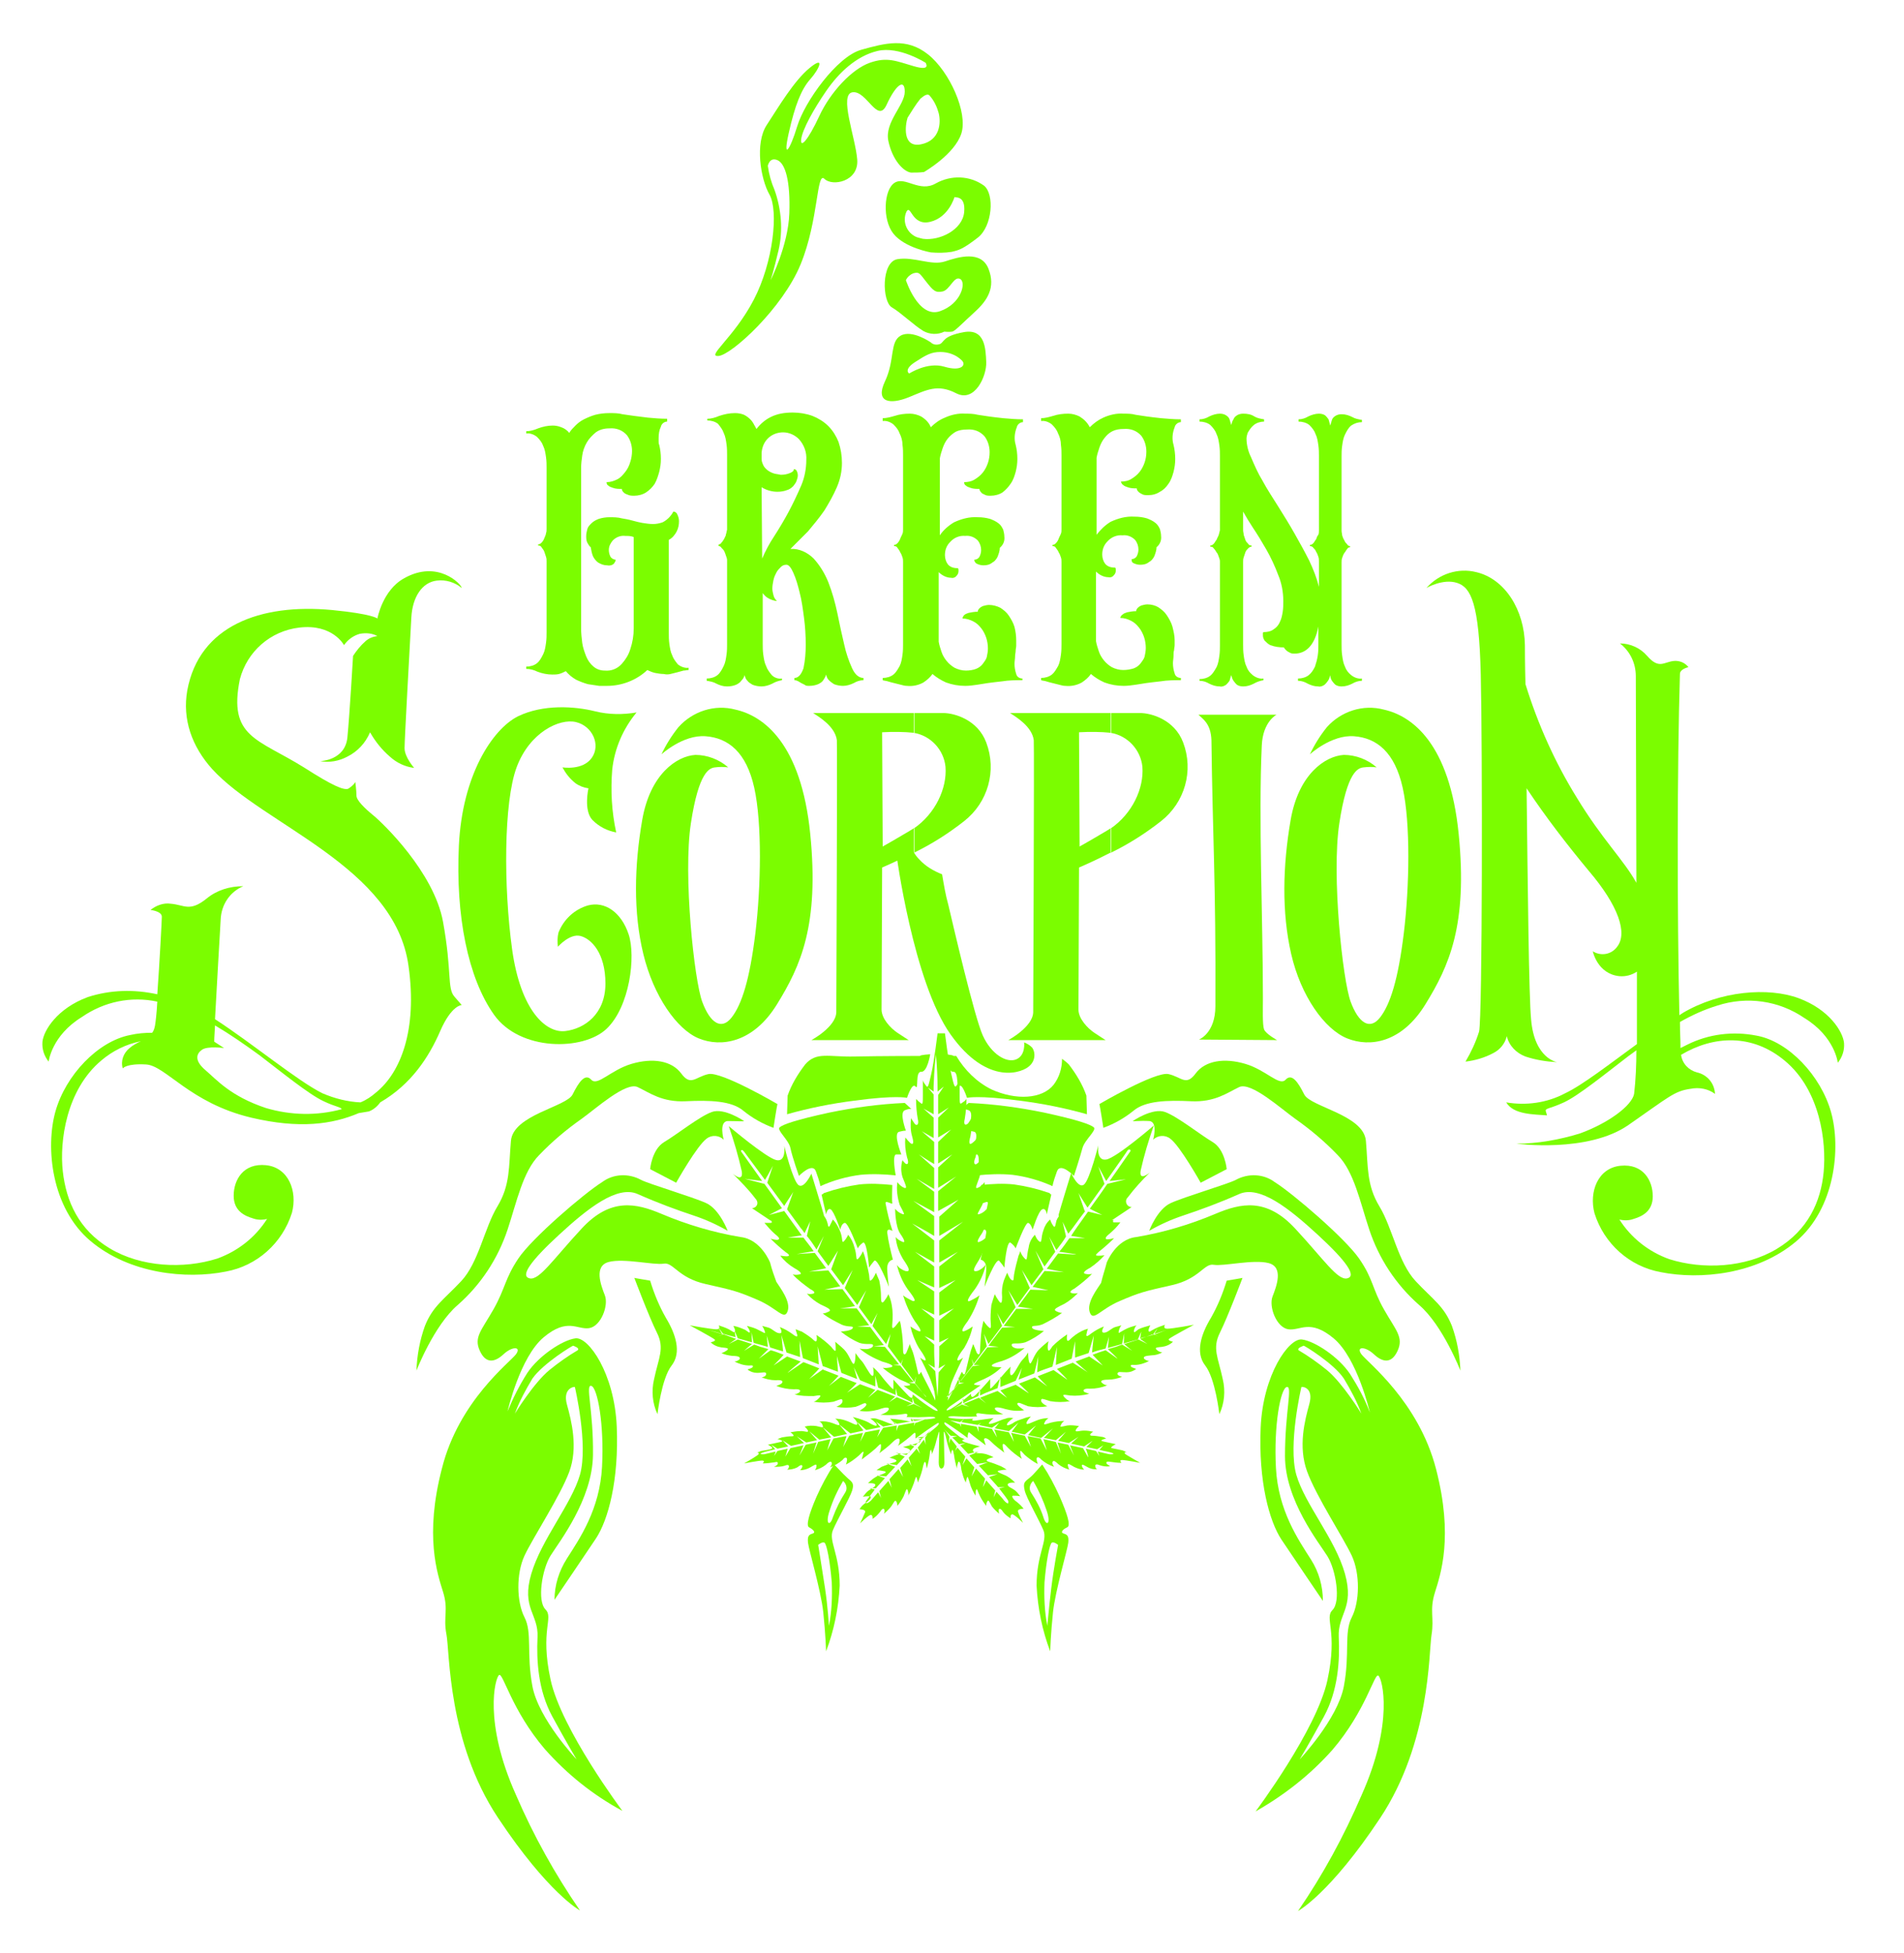 <svg xmlns="http://www.w3.org/2000/svg" xmlns:xlink="http://www.w3.org/1999/xlink" id="Layer_1" x="0px" y="0px" viewBox="0 0 336.5 345.1" style="enable-background:new 0 0 336.5 345.1;" xml:space="preserve"><style type="text/css">	.st0{fill-rule:evenodd;clip-rule:evenodd;fill:#7BFD00;}</style><g id="Layer_2_00000102511853867488624170000017780841175194999716_">	<g id="Layer_1-2">		<g id="Artwork_72">			<path class="st0" d="M147.4,258.8c-1.2,1.8-2.2,3.7-3.1,5.7c-1.3,3-1.9,5.1-1.3,5.4s1.3,0.9,0.6,1.1s-0.9,0.5-0.8,1.6    s2.3,8.5,2.7,12.3s0.5,6.9,0.5,6.9c1.4-3.7,2.2-7.6,2.4-11.6c0-5.6-2-7.9-1.2-9.8s3-5.7,3.4-7s0-1.5-0.8-2.2    S147.5,258.8,147.4,258.8L147.4,258.8z M149,261.7c0.6,0.5,0.8,1.4,0.4,2c-0.9,1.4-1.6,2.8-2.2,4.4c-0.5,1.7-1.4,1.3-0.6-1.1    C147.2,265.1,148,263.4,149,261.7z M144.6,273c0,0,0.7-0.6,1.1-0.4s1,3.3,1.3,7c0.1,2.6,0,5.2-0.5,7.7c0,0-0.2-3.4-0.7-6.7    S144.6,273,144.6,273z"></path>			<path class="st0" d="M184.2,258.8c1.2,1.8,2.2,3.7,3.1,5.7c1.3,3,2,5.1,1.3,5.4s-1.3,0.9-0.6,1.1s0.9,0.5,0.8,1.6    s-2.3,8.5-2.7,12.3s-0.5,6.9-0.5,6.9c-1.4-3.7-2.2-7.6-2.4-11.6c0-5.6,2-7.9,1.2-9.8s-3-5.7-3.3-7s-0.1-1.5,0.8-2.2    S184.1,258.8,184.2,258.8L184.2,258.8z M182.6,261.7c-0.6,0.5-0.8,1.4-0.4,2c0.9,1.4,1.7,2.8,2.2,4.4c0.5,1.7,1.4,1.3,0.6-1.1    C184.4,265.2,183.6,263.4,182.6,261.7L182.6,261.7z M187,273c0,0-0.7-0.6-1.1-0.4s-1,3.3-1.3,7c-0.1,2.6,0,5.2,0.5,7.7    c0,0,0.3-3.4,0.7-6.7S187,273,187,273z"></path>			<path class="st0" d="M165.7,182.6c0,0-0.6,4.9-1.1,7.1s-0.6,2.6-0.9,2.2c-0.2-0.3-0.5-0.6-0.6-1c0,0,0,1,0,2.5s0,1.9-0.4,1.5    c-0.3-0.2-0.6-0.5-0.8-0.7c0,1.2,0.1,2.4,0.3,3.5c0.3,1.2-0.3,1.3-0.6,0.8c-0.2-0.3-0.4-0.6-0.6-0.9c-0.1,1.1-0.1,2.2,0.2,3.2    c0.4,1.4,0.1,1.5-0.3,1.2c-0.3-0.3-0.6-0.6-0.9-1c-0.1,1.2,0,2.3,0.3,3.5c0.4,1.1,0.1,1.4-0.3,1.1c-0.2-0.2-0.4-0.4-0.5-0.6    c-0.3,1-0.3,2,0,3c0.6,1.5,0.9,2.1,0.3,1.9c-0.5-0.2-0.9-0.6-1.2-1c-0.2,1.3,0,2.7,0.4,4c0.7,1.4,1.1,1.9,0.4,1.6    c-0.5-0.2-0.9-0.5-1.2-0.9c0,0,0,3.1,0.9,4.4s0.9,1.7,0.3,1.4c-0.4-0.2-0.8-0.4-1.1-0.8c0.1,1.4,0.6,2.7,1.3,3.9    c1.1,1.6,1.4,2.3,0.4,2.1c-0.6-0.2-1.2-0.6-1.5-1.1c0.4,1.6,1,3,1.9,4.3c1.4,1.8,1.5,2.2,0.9,2.1c-0.6-0.3-1.2-0.6-1.7-1    c0.5,1.6,1.2,3.2,2.1,4.6c1.3,1.7,1.1,1.9,0.6,1.7c-0.5-0.2-0.9-0.5-1.4-0.8c0.3,1.3,0.8,2.6,1.5,3.8c1,1.4,1.4,2.2,1.1,2.2    s-0.9-0.5-0.9-0.5s1.6,3,2.1,4.6c0.4,1,0.6,2,0.6,3c0,0-1.1-2.3-1.8-3.6s-0.7-1.5-0.7-1.5s-0.4,0.7-0.5,0.4s-0.7-3.3-1.1-4.2    s-0.4-1.1-0.4-1.1c-0.2,0.5-0.4,1-0.6,1.5c-0.2,0.4-0.6,0.6-0.6-0.4c0-1.3-0.1-2.5-0.3-3.8c-0.1-0.5-0.1-1-0.3-1.4l-0.8,1    c-0.4,0.4-0.6,0.5-0.5-0.5c0.1-1.1,0.1-2.2-0.1-3.3c-0.1-0.6-0.3-1.3-0.6-1.9c-0.2,0.5-0.5,0.9-0.8,1.3c-0.4,0.4-0.5,0-0.5-0.8    c0-1-0.1-1.9-0.3-2.9c-0.2-0.5-0.4-0.9-0.6-1.4c0,0-0.4,1-0.8,1.3s-0.3-0.1-0.4-0.9c-0.2-1.1-0.5-2.3-0.8-3.4    c-0.1-0.3-0.2-0.6-0.3-0.8c-0.2,0.5-0.5,1-0.9,1.4c-0.4,0.2-0.1-0.6-0.6-2.1c-0.2-0.8-0.6-1.6-1.1-2.2c-0.2,0.4-0.4,0.8-0.8,1.2    c-0.4,0.3-0.1-0.7-0.7-2c-0.3-0.7-0.7-1.4-1.2-1.9c-0.2,0.4-0.4,0.8-0.6,1.2c-0.3,0.3-0.2-0.3-0.5-1c-0.1-0.3-0.3-0.6-0.5-0.9    v-0.1c-0.2-0.8-2.2-7.3-2.2-7.3s-1.3,2.8-2.3,2s-2.5-6.9-2.5-6.9s0.4,2.9-1.4,2.5s-8.4-6-8.4-6c0.9,2.6,1.7,5.3,2.3,8    c0.3,2.1-1.6,0.4-1.6,0.4c1.4,1.4,2.8,2.8,4,4.4c0.4,0.4,0.5,1,0.1,1.4c-0.2,0.2-0.5,0.3-0.7,0.3l3.3,2.2h0.1    c0.2,0.3,0.1,0.4-0.1,0.4h-1.1c0.6,0.7,1.2,1.4,1.9,2c0.9,0.7,0.8,0.9,0.4,1c-0.4,0-0.8-0.1-1.2-0.2c0.9,0.9,1.8,1.7,2.7,2.4    c0.8,0.5,0.6,0.7,0.1,0.7c-0.4,0-0.8-0.1-1.1-0.1c0.7,0.9,1.5,1.6,2.5,2.2c1.3,0.7,1.3,1.1,0.9,1.1c-0.4,0.1-0.8,0.1-1.2,0    c0.9,1,2,1.8,3.1,2.6c0.8,0.4,0.9,0.7,0.5,0.8c-0.4,0.1-0.7,0.1-1.1,0c0.7,0.8,1.5,1.4,2.4,1.9c1.3,0.6,1.9,0.9,1.6,1.2    c-0.4,0.2-0.8,0.4-1.2,0.4c1,0.8,2.2,1.4,3.4,2c1.2,0.5,2.1,0.1,1.9,0.6s-2.1,0.6-2.1,0.6c1,0.8,2.1,1.5,3.3,2    c1.2,0.4,2.3,0,2.4,0.4s-0.7,0.7-1.2,0.7c-0.4,0-0.8,0-1.2-0.1c1.2,1,2.5,1.7,4,2.3c1.8,0.5,2.1,0.8,1.6,1    c-0.5,0.1-1,0.2-1.5,0.1c0.9,0.8,2,1.5,3.1,2.1c1.4,0.6,2.1,0.9,1.6,1c-0.3,0.1-0.7,0.1-1,0.1c0,0,4.2,2.9,5.1,3.5    s1.4,1.3,0.2,0.7c-1.3-0.8-2.5-1.7-3.7-2.7c0,0,0.1,1.1-0.7,0.3s-2.7-2.9-2.7-2.9s0,1.3,0,1.6s-0.8-0.6-1.8-1.8    c-0.5-0.7-1.1-1.4-1.8-2c0,0,0.3,1.8-0.2,1.5s-1.3-2.1-1.9-2.7c-0.4-0.4-0.7-0.9-1-1.3c0,0,0,1.7-0.3,1.9s-0.8-1.6-1.7-2.5    c-0.5-0.5-1-0.9-1.6-1.4c0.1,0.5,0.1,1,0.1,1.5c-0.1,0.3-0.4-0.1-0.8-0.6c-0.8-0.8-1.7-1.5-2.6-2.1c0,0,0.3,1.6-0.4,1    c-0.6-0.6-1.4-1.1-2.2-1.6c-0.4-0.1-0.7-0.3-1.1-0.4c0.1,0.3,0.2,0.7,0.3,1c0.1,0.5-0.4,0.2-0.9-0.2c-0.7-0.5-1.4-0.9-2.2-1.2    c0,0,0.7,1.1,0,1.1s-1.3-0.8-2-1l-1.1-0.3c0.2,0.3,0.4,0.7,0.5,1.1c0,0.3,0,0.2-1-0.3c-0.7-0.4-1.4-0.6-2.2-0.8    c0.2,0.3,0.4,0.6,0.5,0.9c0.1,0.6-0.3,0.1-0.8-0.2c-0.7-0.3-1.4-0.6-2.1-0.7c0,0,0.4,0.7,0.3,1s-0.4,0-1.1-0.4    c-0.6-0.3-1.2-0.5-1.8-0.7c0,0,0.5,0.7-0.4,0.7s-4.7-0.7-4.7-0.7s4.1,2.2,4.4,2.5s-0.7,0.5-0.7,0.5c0.5,0.5,1.2,0.8,1.9,0.9    c0.9,0.1,1.4,0.1,1,0.5c-0.3,0.2-0.6,0.4-1,0.5c0.6,0.3,1.2,0.4,1.9,0.5c1.1,0,1.5,0.2,1.3,0.6c-0.2,0.2-0.6,0.4-0.9,0.4    c0.8,0.4,1.7,0.7,2.6,0.7c0.9-0.1,0.7,0.2,0.5,0.4c-0.2,0.1-0.5,0.2-0.8,0.3c0.5,0.4,1.1,0.6,1.7,0.6c1,0,1.6-0.3,1.6,0.2    s-0.8,0.6-0.8,0.6c0.8,0.3,1.6,0.5,2.5,0.5c1.2-0.1,1.4,0.2,1,0.6c-0.3,0.2-0.6,0.3-0.9,0.4c1,0.4,2.1,0.6,3.1,0.6    c1.2-0.1,1.3,0.3,0.9,0.6c-0.2,0.1-0.5,0.3-0.8,0.3c1.1,0.3,2.2,0.3,3.4,0.3c1.2-0.2,1.4-0.2,1,0.3c-0.3,0.3-0.6,0.6-1,0.7    c1.2,0.2,2.3,0.2,3.5,0c1.2-0.4,1.6-0.7,1.6-0.1s-1.1,1-1.1,1c1.1,0.2,2.3,0.2,3.4,0c1.2-0.4,1.7-0.9,1.9-0.5s-1.2,1.2-1.2,1.2    c1.1,0.2,2.2,0.1,3.3-0.2c1.6-0.6,2.1-0.4,1.8,0.1s-1.4,0.8-1.4,0.8c1.3,0.1,2.6,0.1,3.9-0.1c1.4-0.3,0.7,0.5,0.7,0.5    s1.9,0.1,3.3,0s1.7,0,1.8,0.1s-0.4,0.2-1.4,0.3s-3,0-3,0s0.7,0.6-0.6,0.3s-3-0.4-3-0.4s1.4,1.2,0.5,1s-1.8-0.7-2.6-0.9    c-0.5-0.2-0.9-0.2-1.4-0.1c0.4,0.2,0.7,0.5,1,0.8c0.3,0.4,0.2,0.7-0.9,0.1c-0.6-0.4-1.2-0.6-1.8-0.8c-0.5-0.2-1.4-0.4-1.4-0.4    s0.8,0.7,0.8,1.2s-0.9-0.2-2.1-0.6c-0.6-0.2-1.2-0.3-1.8-0.3c0.3,0.2,0.5,0.4,0.7,0.8c0.1,0.4,0.1,0.5-1.1,0    c-0.8-0.3-1.6-0.4-2.4-0.3c0.3,0.1,0.5,0.4,0.6,0.7c0.2,0.5-0.2,0.3-1.1,0.1c-0.7-0.1-1.4-0.1-2.1,0.1c0,0,0.6,0.5,0.6,0.8    s-0.7-0.1-1.5,0c-0.5,0-1,0.1-1.6,0.2c0,0,1,0.7,0.3,0.7c-0.6,0-1.2,0.1-1.8,0.2c-0.3,0.1-0.5,0.2-0.8,0.3c0,0,1.4,0.3,0.6,0.5    l-2.3,0.5c0,0,1.1,0.5,0.7,0.7s-1.4,0.3-1.9,0.4c-0.2,0.1-0.5,0.2-0.7,0.3c0,0,0.7,0,0,0.5s-2.3,1.4-2.3,1.4s2.6-0.5,3.2-0.5    s0.1,0.5,0.1,0.5c0.7,0,1.4-0.1,2.1-0.2c0.7-0.2,0.6,0.2,0.5,0.4c-0.2,0.2-0.4,0.3-0.6,0.4c0.6,0,1.3,0,1.9-0.2    c0.7-0.3,0.8,0,0.7,0.3c0,0.2-0.2,0.3-0.3,0.4c0.6,0,1.2-0.1,1.8-0.4c0.6-0.5,0.9-0.5,0.9-0.2s-0.4,0.7-0.4,0.7    c0.6,0,1.3-0.2,1.8-0.5c0.7-0.4,1.1-0.7,1.1-0.3c0,0.3-0.1,0.6-0.3,0.8c0.7-0.2,1.4-0.5,2-1c0.6-0.6,0.9-0.6,1-0.3    s-0.3,0.8-0.3,0.8c0.8-0.3,1.6-0.8,2.2-1.3c0.5-0.7,0.8-0.4,0.8-0.1c0,0.3-0.1,0.6-0.2,0.9c0.8-0.4,1.6-1,2.3-1.6    c0.8-0.8,0.8-0.8,0.8-0.5c-0.1,0.4-0.2,0.8-0.3,1.2c0.8-0.6,1.6-1.2,2.4-1.9c0.9-0.9,1-1,1-0.5c0,0.5-0.1,0.9-0.3,1.3    c0.8-0.6,1.6-1.2,2.3-1.9c0.9-0.9,1.3-0.8,1.3-0.4c0,0.3-0.1,0.7-0.3,1c0,0,1.3-0.9,2.1-1.6s0.9-0.9,1-0.5c0,0.3,0,0.5,0,0.8    c0,0,1.6-1.2,2.8-2s1.2-0.8,1.3-0.7s-0.1,0.4-0.6,0.8s-1.7,1.4-2.1,1.7c-0.3,0.2-0.6,0.3-0.9,0.4c0,0,0.8,0.2,0.1,0.5    s-2.8,0.8-2.8,0.8s0.8,0.2,1.1,0.4s0.2,0.8-1,0.8c-0.9,0-1.7,0.3-2.5,0.7c0,0,2,0.4,0.9,0.8c-0.8,0.2-1.5,0.5-2.3,0.8    c-0.3,0.2-0.6,0.4-0.9,0.6c0.5,0,1,0.1,1.5,0.2c0.3,0.2,0.1,0.3-1,0.7c-0.8,0.3-1.4,0.8-2,1.4c0,0,1.3-0.1,1.3,0.3    s-0.8,0.7-1.2,1c-0.4,0.3-0.7,0.7-1,1.1c0.4-0.1,0.9-0.1,1.3-0.1c0.3,0.1-0.1,0.7-0.7,1.1c-0.5,0.3-0.9,0.7-1.2,1.2    c0,0,1.1,0,1,0.5c-0.3,0.7-0.6,1.4-0.9,2c0,0,1.5-1.5,1.9-1.5s0.3,0.7,0.3,0.7c0.5-0.3,0.9-0.7,1.3-1.2c0.3-0.5,0.7-0.8,0.8-0.4    c0.1,0.2,0,0.5-0.1,0.7c0.5-0.4,0.9-0.8,1.3-1.3c0.5-0.7,0.6-1.2,0.9-0.9c0.1,0.2,0.2,0.5,0.2,0.8c0.4-0.5,0.8-1.1,1.1-1.7    c0.4-1,0.5-1.5,0.7-1.1c0.1,0.3,0.2,0.7,0.1,1c0.4-0.7,0.7-1.4,1-2.2c0.3-1,0.4-1.3,0.5-1c0.1,0.3,0.2,0.6,0.2,0.9    c0.3-0.7,0.6-1.5,0.8-2.3c0.2-1,0.4-1.7,0.6-1.2c0.1,0.3,0.1,0.7,0.2,1c0.2-0.8,0.4-1.6,0.5-2.4c0.1-1.1,0.3-1,0.3-0.7    c0.1,0.2,0.1,0.4,0.1,0.6c0.3-0.8,0.6-1.6,0.8-2.5c0.4-1.4,0.5-1.8,0.5-1.3s-0.1,4-0.1,5.2s0.5,1.1,0.5,1.1s0.5,0,0.5-1.1    s-0.1-4.7-0.1-5.2s0.2-0.1,0.5,1.3s0.8,2.5,0.8,2.5c0-0.2,0-0.4,0.1-0.6c0.1-0.3,0.2-0.4,0.4,0.7c0.1,0.8,0.3,1.6,0.5,2.4    c0-0.3,0.1-0.7,0.2-1c0.2-0.6,0.5,0.1,0.6,1.2c0.2,0.8,0.4,1.6,0.8,2.3c0-0.3,0.1-0.6,0.2-0.9c0.1-0.3,0.2,0,0.5,1    c0.2,0.8,0.6,1.5,1,2.2c0-0.3,0-0.7,0.1-1c0.2-0.4,0.2,0.1,0.7,1.1c0.3,0.6,0.7,1.2,1.1,1.7c0-0.3,0-0.5,0.2-0.8    c0.2-0.4,0.4,0.2,0.8,0.9c0.4,0.5,0.8,0.9,1.3,1.3c-0.1-0.2-0.1-0.4-0.1-0.7c0.1-0.4,0.5-0.1,0.8,0.4c0.3,0.4,0.8,0.8,1.3,1.1    c0,0-0.1-0.7,0.3-0.7s1.9,1.5,1.9,1.5c-0.3-0.6-0.7-1.3-0.9-2c-0.1-0.5,1-0.5,1-0.5c-0.3-0.4-0.7-0.8-1.2-1.2    c-0.6-0.4-1-1-0.7-1.1c0.4,0,0.9,0,1.3,0.1c-0.3-0.4-0.6-0.8-1-1.1c-0.4-0.3-1.3-0.6-1.2-1s1.3-0.3,1.3-0.3    c-0.6-0.6-1.2-1.1-2-1.4c-1-0.4-1.2-0.6-1-0.7c0.5-0.1,1-0.2,1.5-0.2c0,0-0.4-0.3-1-0.6c-0.7-0.3-1.5-0.6-2.2-0.8    c-1.1-0.4,0.9-0.8,0.9-0.8c-0.8-0.4-1.6-0.7-2.5-0.7c-1.3,0-1.3-0.6-1-0.8s1.1-0.4,1.1-0.4s-2-0.5-2.8-0.8s0.1-0.5,0.1-0.5    c-0.3-0.1-0.6-0.2-0.9-0.4c-0.4-0.3-1.6-1.3-2.1-1.7s-0.7-0.7-0.6-0.8s0.1-0.1,1.3,0.7s2.8,2,2.8,2c0-0.3,0-0.5,0.1-0.8    c0.1-0.4,0.1-0.2,1,0.5s2.1,1.6,2.1,1.6c-0.1-0.3-0.2-0.7-0.3-1c0-0.3,0.4-0.5,1.3,0.4c0.7,0.7,1.5,1.3,2.3,1.9    c-0.2-0.4-0.3-0.9-0.3-1.3c0-0.4,0.2-0.4,1,0.5c0.7,0.7,1.5,1.3,2.4,1.9c-0.2-0.4-0.3-0.8-0.3-1.2c0-0.4,0.1-0.3,0.8,0.5    c0.7,0.6,1.5,1.2,2.3,1.6c-0.1-0.3-0.2-0.6-0.2-0.9c0-0.3,0.3-0.5,0.8,0.1c0.7,0.6,1.4,1,2.3,1.3c0,0-0.4-0.5-0.3-0.8    s0.3-0.4,1,0.3c0.6,0.5,1.3,0.8,2,1c-0.2-0.2-0.2-0.5-0.3-0.8c0-0.4,0.4-0.1,1.1,0.3c0.6,0.3,1.2,0.5,1.8,0.5    c0,0-0.4-0.4-0.4-0.7s0.2-0.2,0.9,0.2c0.5,0.3,1.1,0.5,1.8,0.4c-0.2-0.1-0.3-0.2-0.3-0.4c-0.1-0.3,0-0.6,0.7-0.3    c0.6,0.2,1.2,0.3,1.9,0.2c-0.2-0.1-0.4-0.3-0.6-0.4c-0.1-0.2-0.2-0.5,0.5-0.4c0.7,0.1,1.4,0.2,2.1,0.2c0,0-0.5-0.5,0.1-0.5    s3.2,0.5,3.2,0.5s-1.6-0.9-2.4-1.4s0-0.5,0-0.5c-0.2-0.1-0.5-0.2-0.7-0.3c-0.4-0.1-1.4-0.3-1.9-0.4s0.7-0.7,0.7-0.7l-2.3-0.5    c-0.8-0.2,0.6-0.5,0.6-0.5c-0.2-0.1-0.5-0.3-0.8-0.3c-0.6-0.1-1.2-0.2-1.8-0.2c-0.7-0.1,0.3-0.7,0.3-0.7c-0.5-0.1-1-0.2-1.6-0.2    c-0.8,0-1.5,0.3-1.5,0s0.6-0.8,0.6-0.8c-0.7-0.1-1.4-0.2-2.1-0.1c-1,0.2-1.4,0.4-1.1-0.1c0.1-0.3,0.3-0.5,0.6-0.7    c-0.8,0-1.6,0.1-2.4,0.3c-1.2,0.4-1.3,0.4-1.1,0c0.1-0.3,0.4-0.6,0.7-0.8c-0.6,0-1.2,0.1-1.8,0.3c-1.1,0.4-2.1,1-2.1,0.6    s0.8-1.2,0.8-1.2c-0.5,0.1-0.9,0.2-1.4,0.4c-0.6,0.2-1.3,0.4-1.8,0.8c-1.1,0.6-1.2,0.4-0.9-0.1c0.3-0.3,0.6-0.6,1-0.8    c-0.5-0.1-1-0.1-1.4,0.1c-0.9,0.2-1.6,0.7-2.6,0.9s0.5-1,0.5-1s-1.7,0.2-3,0.4s-0.6-0.3-0.6-0.3s-1.9,0.1-3,0s-1.5-0.2-1.4-0.3    s0.4-0.2,1.8-0.1s3.3,0,3.3,0s-0.7-0.8,0.7-0.5c1.3,0.2,2.6,0.2,3.9,0.1c0,0-1.1-0.4-1.4-0.8s0.2-0.6,1.8-0.1    c1.1,0.3,2.2,0.4,3.3,0.2c0,0-1.4-0.9-1.2-1.2s0.8,0.1,1.9,0.5c1.1,0.2,2.3,0.2,3.4,0c0,0-1.1-0.5-1.1-1s0.3-0.3,1.6,0.1    c1.2,0.2,2.4,0.2,3.5,0c-0.4-0.1-0.7-0.4-1-0.7c-0.4-0.5-0.2-0.5,1-0.3c1.1,0.1,2.3,0,3.4-0.3c-0.3-0.1-0.5-0.2-0.8-0.3    c-0.4-0.2-0.3-0.7,0.9-0.6c1.1,0,2.1-0.2,3.1-0.6c-0.3,0-0.7-0.2-0.9-0.4c-0.4-0.3-0.2-0.6,1-0.6c0.9,0,1.7-0.2,2.5-0.5    c0,0-0.9-0.2-0.8-0.6s0.6-0.2,1.6-0.2c0.6,0,1.2-0.2,1.7-0.6c-0.3-0.1-0.5-0.2-0.8-0.3c-0.2-0.2-0.4-0.5,0.5-0.4    c0.9,0,1.8-0.3,2.6-0.7c-0.3,0-0.7-0.2-0.9-0.4c-0.2-0.4,0.2-0.5,1.3-0.6c0.7,0,1.3-0.2,1.9-0.5c-0.4-0.1-0.7-0.2-1-0.5    c-0.4-0.4,0.1-0.4,1-0.5c0.7-0.1,1.4-0.4,1.9-0.9c0,0-1-0.2-0.7-0.5s4.4-2.5,4.4-2.5s-3.8,0.7-4.7,0.7s-0.4-0.7-0.4-0.7    c-0.6,0.2-1.2,0.4-1.8,0.7c-0.8,0.4-1,0.7-1.1,0.4s0.3-1,0.3-1c-0.7,0.2-1.5,0.4-2.1,0.7c-0.5,0.4-0.9,0.8-0.8,0.2    c0.1-0.3,0.2-0.7,0.5-0.9c-0.8,0.2-1.5,0.4-2.2,0.8c-1.1,0.6-1,0.7-1,0.3c0.1-0.4,0.2-0.8,0.5-1.1l-1.1,0.3c-0.7,0.2-1.3,1-2,1    s0-1.1,0-1.1c-0.8,0.3-1.5,0.7-2.2,1.2c-0.6,0.5-1,0.7-0.9,0.2c0.1-0.3,0.1-0.7,0.3-1c-0.4,0.1-0.7,0.2-1.1,0.4    c-0.8,0.4-1.5,0.9-2.2,1.6c-0.7,0.6-0.4-1-0.4-1c-0.9,0.6-1.8,1.3-2.6,2.1c-0.4,0.6-0.6,1-0.8,0.6c-0.1-0.5,0-1,0.1-1.5    c-0.5,0.4-1.1,0.9-1.6,1.4c-1,0.9-1.4,2.8-1.7,2.5s-0.3-1.9-0.3-1.9c-0.3,0.5-0.6,0.9-1,1.3c-0.6,0.6-1.4,2.5-1.9,2.7    s-0.2-1.5-0.2-1.5c-0.6,0.6-1.2,1.3-1.8,2c-1,1.2-1.8,2.1-1.8,1.8s0-1.6,0-1.6s-1.9,2.2-2.7,2.9s-0.7-0.3-0.7-0.3    c-1.1,1-2.3,1.9-3.6,2.7c-1.2,0.6-0.7-0.1,0.2-0.7s5.1-3.5,5.1-3.5c-0.3,0-0.7,0-1-0.1c-0.5-0.1,0.2-0.4,1.6-1    c1.1-0.5,2.2-1.2,3.1-2.1c-0.5,0-1,0-1.5-0.1c-0.5-0.2-0.2-0.5,1.6-1c1.5-0.5,2.8-1.3,4-2.3c-0.4,0.1-0.8,0.1-1.2,0.1    c-0.5,0-1.2-0.3-1.1-0.7s1.1,0,2.4-0.4c1.2-0.5,2.3-1.2,3.3-2c0,0-2-0.1-2.1-0.6s0.7-0.1,1.9-0.6c1.2-0.6,2.3-1.2,3.4-2    c-0.4,0-0.9-0.2-1.2-0.4c-0.3-0.3,0.4-0.6,1.6-1.2c0.9-0.5,1.7-1.2,2.4-1.9c-0.4,0.1-0.7,0.1-1.1,0c-0.4-0.1-0.3-0.4,0.5-0.8    c1.1-0.8,2.1-1.6,3.1-2.6c-0.4,0.1-0.8,0.1-1.2,0c-0.4-0.1-0.4-0.4,0.9-1.1c0.9-0.6,1.8-1.4,2.5-2.2c-0.4,0.1-0.8,0.1-1.1,0.1    c-0.5,0-0.6-0.1,0.1-0.7c1-0.8,1.9-1.6,2.7-2.4c-0.4,0.1-0.8,0.2-1.2,0.2c-0.4,0-0.5-0.3,0.4-1c0.7-0.6,1.4-1.3,1.9-2h-1.1    c-0.2,0-0.3-0.1-0.1-0.4h-0.3l0.2-0.1l3.3-2.2c-0.6,0-1-0.5-1-1c0-0.3,0.1-0.5,0.3-0.7c1.2-1.6,2.5-3,3.9-4.4c0,0-2,1.7-1.6-0.4    c0.6-2.7,1.4-5.3,2.3-7.9c0,0-6.6,5.7-8.4,6s-1.4-2.5-1.4-2.5s-1.5,6-2.5,6.9s-2.3-2-2.3-2s-2,6.5-2.2,7.3c0,0.1,0,0.3,0,0.4    c-0.2,0.2-0.3,0.5-0.4,0.7c-0.2,0.8-0.2,1.3-0.5,1c-0.3-0.4-0.5-0.8-0.6-1.2c-0.6,0.5-1,1.2-1.2,1.9c-0.5,1.4-0.2,2.3-0.7,2    c-0.4-0.3-0.6-0.7-0.8-1.2c-0.6,0.6-1,1.4-1.1,2.2c-0.4,1.6-0.2,2.4-0.6,2.1c-0.4-0.4-0.7-0.8-0.9-1.4c0,0-0.1,0.4-0.3,0.8    c-0.3,1.1-0.6,2.2-0.8,3.4c-0.1,0.8,0,1.1-0.4,0.9s-0.8-1.3-0.8-1.3c-0.2,0.4-0.4,0.9-0.6,1.4c-0.3,0.9-0.4,1.9-0.3,2.9    c0,0.9-0.1,1.3-0.5,0.8c-0.3-0.4-0.6-0.9-0.8-1.3c-0.2,0.6-0.4,1.2-0.6,1.9c-0.1,1.1-0.2,2.2-0.1,3.3c0.1,1-0.1,0.9-0.5,0.5    s-0.8-1-0.8-1c-0.1,0.5-0.2,0.9-0.3,1.4c-0.2,1.3-0.2,2.5-0.3,3.8c0,1-0.4,0.8-0.6,0.4c-0.2-0.5-0.4-1-0.6-1.5    c0,0-0.1,0.2-0.4,1.1s-0.9,3.9-1.1,4.2s-0.5-0.4-0.5-0.4s-0.1,0.1-0.7,1.5s-1.8,3.6-1.8,3.6c0.1-1,0.3-2,0.6-3    c0.6-1.6,2.1-4.6,2.1-4.6s-0.6,0.5-0.9,0.5s0-0.8,1.1-2.2c0.7-1.2,1.2-2.4,1.5-3.8c-0.4,0.3-0.9,0.6-1.4,0.8    c-0.5,0.2-0.8,0,0.5-1.7c0.9-1.4,1.6-2.9,2.1-4.6c-0.5,0.4-1.1,0.7-1.7,1c-0.6,0.2-0.5-0.3,0.9-2.1c0.9-1.3,1.6-2.8,1.9-4.3    c-0.4,0.5-0.9,0.9-1.5,1.1c-1,0.2-0.6-0.5,0.4-2.1c0.7-1.2,1.1-2.5,1.3-3.9c-0.4,0.3-0.7,0.6-1.2,0.8c-0.6,0.3-0.6-0.1,0.3-1.4    s0.9-4.4,0.9-4.4c-0.3,0.4-0.7,0.7-1.2,0.9c-0.8,0.3-0.3-0.2,0.4-1.6c0.4-1.3,0.5-2.7,0.4-4c-0.3,0.4-0.7,0.8-1.2,1    c-0.6,0.2-0.2-0.4,0.3-1.9c0.3-1,0.3-2,0.1-3c-0.1,0.2-0.3,0.5-0.5,0.6c-0.4,0.4-0.8,0-0.3-1.1c0.3-1.1,0.4-2.3,0.3-3.5    c-0.2,0.4-0.5,0.7-0.9,1c-0.4,0.3-0.7,0.2-0.3-1.2c0.2-1.1,0.3-2.1,0.2-3.2c-0.2,0.3-0.4,0.6-0.6,0.9c-0.4,0.4-0.9,0.4-0.6-0.8    c0.2-1.2,0.3-2.3,0.3-3.5c-0.2,0.3-0.5,0.5-0.8,0.7c-0.4,0.3-0.4,0.1-0.4-1.5s0-2.5,0-2.5c-0.2,0.4-0.4,0.7-0.6,1    c-0.3,0.3-0.4,0-0.9-2.2s-1.1-7.1-1.1-7.1L165.7,182.6z M153.1,265.6c0,0-0.1-0.1-0.1-0.1c-0.1-0.1,0-0.2,1.4-2l0.2-0.3l-1-0.2    l1.2,0c0.4-0.5,1-1.1,1.6-1.8l-1.5-0.5l1.7,0.2l1.6-1.7l-1.6-0.6l1.9,0.3l1.4-1.5l-1.6-0.7l1.9,0.4l1.4-1.5l-1-0.4l1.2,0.2    l1.2-1.2l-0.9-0.2l1.2-0.1l1.3-1.3c0,0-0.3,0.3-1,1.3l-0.1,0.2l0.1,1.2c0,0-0.2-0.7-0.3-0.9c-0.3,0.3-0.6,0.8-1.1,1.4l0.4,1.1    c0,0-0.4-0.6-0.6-0.9c-0.4,0.5-0.9,1-1.4,1.6l0.5,1.5c0,0-0.5-0.9-0.7-1.2l-1.3,1.5l0.5,1.6c0,0-0.5-0.9-0.8-1.4l-1.6,1.8    l0.4,1.5c0,0-0.4-0.8-0.6-1.2l-1.6,1.8l0.3,1.2c0,0-0.3-0.6-0.5-1c-0.7,0.8-1.2,1.4-1.3,1.5C153.2,265.8,153,265.6,153.1,265.6    L153.1,265.6z M178.2,265.6c0,0-0.1,0.3-0.8-0.5c-0.1-0.2-0.6-0.7-1.3-1.5l-0.5,1l0.3-1.2l-1.6-1.8c-0.2,0.5-0.6,1.2-0.6,1.2    l0.4-1.5l-1.6-1.8c-0.3,0.5-0.8,1.4-0.8,1.4l0.5-1.6l-1.4-1.6c-0.2,0.4-0.7,1.2-0.7,1.2l0.5-1.5l-1.4-1.6    c-0.2,0.3-0.6,0.9-0.5,0.9l0.4-1.1l-1.1-1.4c-0.1,0.3-0.3,0.9-0.3,0.9l0.1-1.2c0-0.1-0.1-0.1-0.1-0.2c-0.3-0.5-0.6-0.9-1-1.3    l1.3,1.3l1.2,0.1l-0.9,0.2l1.2,1.2l1.2-0.2l-1,0.4l1.4,1.5l1.9-0.4l-1.7,0.7c0.5,0.5,0.9,1,1.4,1.5l1.9-0.3l-1.6,0.6l1.6,1.7    l1.7-0.2l-1.5,0.5c0.6,0.7,1.2,1.3,1.6,1.8l1.2,0l-1,0.2l0.2,0.3c1.4,1.8,1.4,1.9,1.4,2S178.2,265.6,178.2,265.6L178.2,265.6z     M196.8,256.9c0,0-0.3,0.2-1.1,0l-1.7-0.4c0.1,0.3,0.3,0.8,0.3,0.8l-0.6-0.9l-1.8-0.4c0.2,0.5,0.5,1.5,0.4,1.5l-0.9-1.6l-2.3-0.5    l0.7,1.8l-1-1.9l-1.9-0.4c0.2,0.6,0.6,2,0.6,2l-0.9-2.1l-2.2-0.5c0.2,0.6,0.6,2,0.6,2l-1.1-2.1l-2.1-0.4h-0.2    c0.2,0.6,0.6,1.9,0.6,1.9l-1.1-2l-2.4-0.5c0.2,0.5,0.5,1.6,0.5,1.6l-0.9-1.7l-2.6-0.5c0.2,0.4,0.5,1.4,0.5,1.4l-0.9-1.5l-2.4-0.4    c0,0.3,0.1,1,0.1,1l-0.4-1l-2.8-0.5c0,0.2,0.1,0.6,0.1,0.6l-0.3-0.6h-0.2c-0.5-0.2-1-0.4-1.5-0.6l1.8,0.3l0.7-0.6l-0.5,0.6    l2.9,0.5l0.6-0.4l-0.4,0.4l0.4,0.1c0.4,0.1,1,0.2,1.9,0.4l1.3-0.9l-0.8,1l2.5,0.5l1.7-1.5l-1.2,1.6l2.3,0.5l2-1.6l-1.4,1.7    l2.3,0.5l2.1-1.7l-1.6,1.7l2.1,0.4l1.8-1.5l-1.4,1.6l1.9,0.4l1.7-1.1l-1.3,1.2l2.3,0.5l1.5-1l-1.1,1.1l1.9,0.4l1.1-0.7l-0.7,0.8    l0.8,0.2C196.8,256.7,196.8,256.9,196.8,256.9L196.8,256.9z M206.2,235c0,0-0.8,0.3-2.4,0.8l1.1,0.4l-1.2-0.4l-2.2,0.8l1.3,0.9    l-1.6-0.8l-2.5,0.8c0.4,0.4,1.4,1.2,1.4,1.2l-1.8-1.1l-1.1,0.4l-1.4,0.4c0.5,0.5,1.7,1.6,1.7,1.7l-2.1-1.5    c-0.7,0.2-1.5,0.5-2.3,0.8c0.5,0.5,1.8,1.9,1.8,1.9l-2.4-1.6l-2.4,0.9c0.5,0.5,2.2,2,2.3,2l-2.8-1.8l-2.8,1.1    c0.6,0.6,1.9,1.9,1.8,1.9l-2.4-1.7l-2.8,1.1c0.5,0.6,1.1,1.2,1.7,1.8l-2.2-1.6l-2.8,1.1c0.6,0.6,1.8,1.7,1.7,1.7l-2.3-1.5    l-1.6,0.6l-1.1,0.4c0.4,0.4,1.2,1.4,1.3,1.4l-1.8-1.3c-1.1,0.4-2.1,0.8-3.1,1.2l1.1,1L173,247c-1,0.4-2,0.8-2.7,1.1l1,0.5    l-1.3-0.4l-1.5,0.7c0,0,0.5-0.3,1.4-0.8l0.4-1.1l-0.1,1c0.7-0.4,1.6-0.8,2.7-1.3l0.3-1.3v1.2c0.6-0.3,1.3-0.6,2.1-0.9l1-0.4    l0.5-2.1v1.9l2.7-1.1l1.1-2.3l-0.6,2.1l2.8-1.1l0.7-3l-0.2,2.8c0.9-0.4,1.8-0.7,2.7-1l0.8-3.5l-0.2,3.2l2.8-1.1l0.6-3.1l0,2.9    l2.4-0.8l0.9-3.1L193,239c0.8-0.3,1.6-0.5,2.4-0.7l0.6-2.1l-0.2,2l2.5-0.7l0.4-1.9l-0.1,1.8l2.5-0.7l0.6-1.4l-0.2,1.2l2.2-0.6    l0.9-1.2l-0.7,1.2L206.2,235L206.2,235z M167.6,246.8l1.9-2.4l-0.2-1.2l0.3,1c0.7-0.9,1.5-1.9,2.4-3.1l-0.3-1l0.4,0.9l1.7-2.3    l0.6-0.8l-0.5-2.2l0.8,1.8l2.4-3.2l-0.9-2.3l1.1,2l2.2-3l-1.3-3l1.6,2.6l2.2-3l-1.4-3.2l1.7,2.7l2.1-2.8L183,221l1.6,2.8l1.9-2.6    l-1.1-2.7l1.3,2.4c0.7-0.9,1.3-1.7,1.7-2.4l-0.6-2.6l1,2.1c0.4-0.5,0.4-0.5,0.7-0.9c0.1-0.1,1-1.4,2.3-3.1h-0.1l-1.1-3.2    c0,0.1,1.3,2.1,1.6,2.6c0.9-1.3,2-2.8,3-4.2l-1.1-3.1c0,0,1.1,2,1.4,2.6c1.9-2.7,3.6-5.1,3.7-5.3c0.2-0.4,0.7-0.3,0.6,0    c-0.1,0.1-1.7,2.5-3.7,5.3l2.9-0.3l-3.3,0.8c-1,1.5-2.1,3-3.1,4.4l2.2,1.1l-2.5-0.6c-1.5,2.1-2.7,3.8-3,4.3    c0.8,0.1,2.5,0.4,2.5,0.4h-2.8c-0.5,0.7-1.1,1.6-1.8,2.4c0.7,0.1,3,0.4,3,0.5l-3.2-0.2l-2,2.7c0.8,0.2,3.1,0.6,3,0.6l-3.4-0.2    c-0.7,0.9-1.4,1.9-2.1,2.8l2.8,0.6l-3.2-0.1l-2.2,3c0.8,0.1,2.7,0.4,2.7,0.4h-3c-0.8,1.1-1.5,2-2,2.7l-0.2,0.3l2,0.2l-2.3,0.1    c-0.8,1.1-1.7,2.2-2.4,3.2l1.8,0.2l-2,0.1l-2.4,3.1l1.1,0.1l-1.3,0.1l-2,2.5l-0.4,0.4l0.9,0.1l-1.1,0.2c-1,1.3-2,2.2-2,2.3    L167.6,246.8z M165.7,246.8c0,0-0.2-1.9-0.4-4.5l-1.3-1.3l1.2,0.7c0-0.9-0.1-1.8-0.1-2.8c0-0.3,0-0.7,0-1.3l-1.7-1.5    c0,0,1.1,0.5,1.7,0.8c0-1,0-2.4,0-3.9l-2.3-1.8l2.3,1.1c0-1.3,0-2.6,0-4.1l-3-2c0,0,2,0.9,3,1.3c0-1.2,0-2.4,0-3.7l-3.4-2.6    l3.4,1.9c0-1.3,0-2.6,0-3.9l-3.9-3c0,0,2.8,1.5,3.9,2.2v-3.5l-3.7-2.7l3.7,2v-3.6l-3.1-2.3l3.1,1.8v-3.7l-2.7-2.4    c0,0,1.8,1.2,2.7,1.7c0-1.4,0-2.7,0-3.9l-2.2-1.9c0,0,1.4,0.8,2.1,1.2c0-1.3,0-2.5,0-3.6l-1.8-1.6c0,0,1.1,0.6,1.8,1    c0-1.4,0-2.6,0-3.5l-1-1.2l1,0.7c0-0.4,0-0.7,0-0.9c0.1-3.2,0.4-5.7,0.4-5.7c0.2,2,0.3,4.1,0.3,6.1c0,0.1,0,0.3,0,0.5l1.1-0.9    l-1,1.5c0,0.8,0,2,0,3.4l1.9-1.2l-1.9,1.8c0,1,0,2.2,0,3.5l2.3-1.4l-2.3,2.2v3.8l2.5-1.6l-2.5,2.3c0,1.2,0,2.4,0,3.6l3.2-2    l-3.2,2.6c0,1.1,0,2.3,0,3.5l3.6-2L166,215c0,1.1,0,2.3,0,3.4l4.2-2.5l-4.2,3.3c0,1.3,0,2.6,0,3.9l3.3-1.9l-3.3,2.6v3.8l2.9-1.4    l-2.9,2.2v4.1l2.6-1.3l-2.6,2.1c0,1.5,0,2.9,0,3.9l1.7-0.8l-1.7,1.5c0,0.8,0,1.4,0,1.5c0,0.6,0,1.5-0.1,2.4l1.2-0.7l-1.2,1.4    C165.8,244.5,165.7,246.7,165.7,246.8L165.7,246.8z M163.7,246.8c0,0-1-1-2-2.3l-1.1-0.2l0.9-0.1l-0.4-0.4l-2-2.5l-1.3-0.1    l1.1-0.1l-2.5-3.1l-2-0.1l1.8-0.2c-0.8-1-1.6-2.1-2.4-3.2l-2.3-0.1l2.1-0.2l-0.2-0.3c-0.5-0.7-1.2-1.6-2-2.7h-3    c0,0,1.9-0.2,2.7-0.4l-2.2-3l-3.2,0.1l2.8-0.6c-0.7-0.9-1.4-1.9-2.1-2.8l-3.4,0.2c-0.1,0,2.2-0.4,3-0.6l-2-2.7l-3.2,0.2    c0,0,2.3-0.4,3-0.5c-0.6-0.9-1.3-1.7-1.8-2.4h-2.8c0,0,1.7-0.3,2.5-0.4c-0.3-0.4-1.6-2.2-3.1-4.3l-2.7,0.7l2.3-1.2l-3.1-4.3    l-3.5-0.9l3.1,0.4l-3.7-5.2c-0.1-0.2,0.1-0.4,0.3-0.2l0.2,0.2l3.7,5c0.4-0.6,1.4-2.5,1.4-2.5l-1,3l3,4.1c0.4-0.7,1.6-2.4,1.6-2.5    l-1.1,3.1c1.3,1.8,2.3,3.1,2.4,3.3c0.4,0.4,0.3,0.4,0.7,0.9l1-2.1l-0.6,2.6c0.5,0.6,1.1,1.4,1.7,2.4l1.3-2.4l-1.1,2.7l1.9,2.6    l1.7-2.7l-1.2,3.3l2.1,2.8l1.7-2.7l-1.4,3.2c0.7,1,1.5,2,2.2,3l1.6-2.6l-1.3,3l2.2,3l1.1-2l-0.9,2.3l2.4,3.2l0.8-1.8l-0.5,2.2    l0.6,0.8l1.7,2.3l0.4-0.9l-0.3,1l2.3,3.1l0.3-1l-0.2,1.2l1.9,2.4V246.8z M125.2,235l2.4,0.7l-0.7-1.2l0.9,1.2l2.2,0.6l-0.2-1.2    l0.6,1.4l2.5,0.7l-0.1-1.8l0.4,1.9l2.5,0.7l-0.2-2l0.6,2.1c0.7,0.2,1.5,0.5,2.3,0.7l-0.3-2.9l0.9,3.1l2.4,0.8l-0.1-2.9l0.6,3.1    l2.8,1.1l-0.2-3.2l0.9,3.5c0.9,0.3,1.8,0.7,2.7,1l-0.2-2.8l0.8,3l2.8,1.1l-0.6-2.1l1.1,2.3l2.7,1.1v-1.9l0.5,2.1l1,0.4    c0.7,0.3,1.4,0.6,2.1,0.9v-1.2l0.3,1.3c1.1,0.5,2,0.9,2.7,1.3l-0.1-1l0.4,1.1c0.9,0.5,1.4,0.8,1.4,0.8l-1.5-0.7l-1.3,0.4l1-0.5    c-0.8-0.3-1.7-0.7-2.7-1.1l-1.4,0.9l1.1-1c-1-0.4-2-0.8-3.1-1.2l-1.7,1.4c0,0,0.9-1,1.3-1.4c-0.4-0.1-0.7-0.3-1.1-0.4l-1.6-0.6    l-2.3,1.5c0,0,1.2-1.1,1.7-1.7l-2.8-1.1l-2.1,1.6c0.6-0.6,1.1-1.1,1.7-1.8l-2.8-1.1l-2.4,1.7c0,0,1.3-1.3,1.8-1.9l-2.8-1.1    l-2.8,1.9c0-0.1,1.8-1.6,2.3-2l-2.4-0.9l-2.4,1.6c0,0,1.3-1.3,1.8-1.9c-0.8-0.3-1.5-0.6-2.3-0.8l-2.1,1.5c0,0,1.2-1.2,1.7-1.7    l-1.4-0.4l-1.1-0.4l-1.8,1.1c0,0,1-0.9,1.4-1.2l-2.5-0.8l-1.6,0.8l1.3-0.9l-2.2-0.8l-1.2,0.4l1.1-0.4    C126,235.3,125.2,235,125.2,235L125.2,235z M134.4,256.9c0,0,0-0.2,1.8-0.6l0.8-0.2l-0.7-0.8l1.1,0.7l1.9-0.4l-1-1.1l1.5,1    l2.3-0.5l-1.3-1.2l1.7,1.1l1.9-0.4l-1.4-1.6l1.8,1.5l2.1-0.4l-1.5-1.8l2,1.7l2.3-0.5l-1.4-1.7l2,1.6l2.3-0.5l-1.2-1.6l1.7,1.5    l2.5-0.5l-0.8-1l1.3,0.9c0.9-0.2,1.5-0.3,1.9-0.4l0.3-0.1l-0.4-0.4l0.6,0.4l2.9-0.5l-0.5-0.6l0.7,0.6l1.9-0.3    c-0.5,0.2-1,0.4-1.5,0.6h-0.2l-0.3,0.6c0,0,0.1-0.4,0.1-0.6l-2.8,0.5l-0.4,1c0,0,0.1-0.7,0.1-1l-2.4,0.4L155,254    c0,0,0.4-0.9,0.5-1.4l-2.6,0.5l-0.9,1.7c0,0,0.4-1.1,0.5-1.6l-2.4,0.5l-1.1,2c0,0,0.4-1.3,0.6-1.9h-0.2l-2.1,0.4l-1.1,2.1    c0,0,0.4-1.5,0.6-2l-2.2,0.5l-0.9,2.1c0,0,0.4-1.4,0.6-2l-1.9,0.4l-1.1,1.9l0.7-1.8l-2.3,0.5l-0.9,1.5c0,0,0.3-1,0.4-1.4    l-1.8,0.4l-0.6,0.9c0,0,0.2-0.5,0.3-0.8l-1.7,0.4C134.7,257.1,134.4,256.9,134.4,256.9L134.4,256.9z"></path>			<path class="st0" d="M136.1,223.1c0,0-1.6-4.1-5.2-4.5c-4.8-0.8-9.5-2.2-14-4.1c-4.5-1.9-9-2.9-14.1,2.6s-7.5,9.2-9.2,8.8    s0.1-3,5.2-7.7s10.3-8.8,13.9-7.2s6.9,2.8,9.9,3.8c2.1,0.7,4.1,1.6,6,2.7c0,0-1.4-3.8-3.8-4.9s-10.2-3.4-11.5-4.1    c-2.2-1.2-4.9-1.1-6.9,0.4c-3.2,2-12.4,9.9-14.8,13.5s-2.3,5.3-4.4,9s-3.5,4.9-2.4,7.3s2.7,2,4.2,0.6s3.2-1.4,2.2,0    s-10.1,8.2-13.1,20.2c-3.1,11.9-0.8,18.6,0.2,21.8s0,4.4,0.6,7.5s0.2,19,9.1,32.4s14.5,16.4,14.5,16.4    c-4.4-6.4-8.2-13.2-11.3-20.4c-5.8-12.9-3.7-20.7-3-21.2s2.2,6.2,8.1,13.1c3.9,4.4,8.5,8.1,13.7,10.9c0,0-10.8-14.4-12.7-23.2    s0.6-10.9-0.9-12.4s-0.6-7.1,0.9-9.5s7.4-9.9,7.5-17.8s-1.4-12.5-0.3-12.2s2.3,6.8,1.9,14.3c-0.4,7.5-3.9,12.6-6.2,16.2    c-1.4,2.2-2.2,4.7-2.2,7.3c0,0,5.1-7.5,7.3-10.8s4.1-10.4,3.7-19.8s-5-15.9-7.3-15.6s-6.5,3.1-8.5,6.1c-1.4,2.2-2.5,4.4-3.5,6.8    c0,0,2.2-9.6,6.4-13.1s5.9-1.3,8-1.6s3.5-4,2.8-5.8s-2-5.2,0.7-5.9s8,0.6,9.7,0.3s2.5,2.5,7.4,3.6c4.9,1.1,5.7,1.3,9.2,2.8    s4.7,3.7,5.3,2s-1.3-4.1-2-5.2C136.8,225.4,136.4,224.3,136.1,223.1L136.1,223.1z M101.6,245.1c0,0,2.4,10.2,0.9,15.5    c-1.5,5.2-6.8,11.4-8.6,17.5s1.3,7.1,1.1,11.2s0.1,9.4,2.6,14s4.3,7.6,4.3,7.6s-6.7-7.1-7.8-12.9s0-9.5-1.4-12.2s-1.5-7.7,0-10.9    s6.3-10.5,7.9-14.8s0.4-9-0.4-11.9S101.5,245,101.6,245.1L101.6,245.1z M101.3,237.8c0.2,0.1,1.2,0.4,0.8,0.8    c-1.7,1-3.4,2.2-5,3.5c-2.8,2.3-6.1,7.7-6.1,7.7c0.8-2.2,1.9-4.2,3.1-6.2C96,240.9,101.3,237.7,101.3,237.8L101.3,237.8z"></path>			<path class="st0" d="M195.6,223.1c0,0,1.6-4.1,5.2-4.5c4.8-0.8,9.5-2.2,14-4.1c4.5-1.9,9-2.9,14.1,2.6s7.5,9.2,9.2,8.8    s-0.1-3-5.2-7.7s-10.3-8.8-13.9-7.2s-6.9,2.8-9.9,3.8c-2.1,0.7-4.1,1.6-6,2.7c0,0,1.4-3.8,3.8-4.9s10.2-3.4,11.5-4.1    c2.2-1.2,4.9-1.1,6.9,0.4c3.2,2,12.4,9.9,14.9,13.5s2.3,5.3,4.4,9s3.5,4.9,2.4,7.3s-2.7,2-4.2,0.6s-3.2-1.4-2.2,0    s10.1,8.3,13.2,20.3s0.8,18.6-0.2,21.8s-0.1,4.4-0.6,7.5s-0.2,19-9.1,32.4s-14.5,16.4-14.5,16.4c4.4-6.4,8.1-13.2,11.2-20.4    c5.8-12.9,3.7-20.7,3-21.2s-2.2,6.2-8.1,13.1c-3.9,4.4-8.5,8-13.6,10.9c0,0,10.8-14.4,12.7-23.2s-0.6-10.9,0.9-12.4    s0.6-7.1-0.9-9.5s-7.5-9.9-7.5-17.7s1.4-12.5,0.3-12.2s-2.3,6.8-1.9,14.3c0.4,7.5,3.9,12.6,6.2,16.2c1.4,2.2,2.1,4.7,2.1,7.3    c0,0-5.1-7.5-7.3-10.8s-4.1-10.4-3.7-19.8s5-15.9,7.3-15.6s6.5,3.1,8.5,6.1c1.4,2.2,2.6,4.4,3.5,6.8c0,0-2.2-9.6-6.4-13.1    s-5.9-1.3-8-1.6s-3.5-4-2.8-5.8s2-5.2-0.7-5.9s-8,0.6-9.7,0.3s-2.5,2.5-7.4,3.6s-5.7,1.3-9.2,2.8s-4.7,3.7-5.3,2s1.3-4.1,2-5.2    C194.9,225.4,195.3,224.3,195.6,223.1L195.6,223.1z M230,245.1c0,0-2.4,10.2-0.9,15.5c1.5,5.2,6.9,11.4,8.6,17.5    s-1.3,7.1-1.1,11.2s-0.1,9.4-2.6,14s-4.3,7.6-4.3,7.6s6.7-7.1,7.8-12.9s0-9.5,1.4-12.2s1.5-7.7,0-10.9s-6.3-10.5-7.9-14.9    s-0.4-9,0.4-11.9S230.2,245,230,245.1L230,245.1z M230.4,237.8c-0.2,0.1-1.2,0.4-0.9,0.8c1.7,1,3.4,2.2,5,3.5    c2.8,2.3,6.1,7.7,6.1,7.7c-0.8-2.2-1.9-4.2-3.1-6.2C235.7,240.9,230.4,237.7,230.4,237.8L230.4,237.8z"></path>			<path class="st0" d="M137.4,195.1c0,0-9.9-5.8-12.2-5.3s-3.1,2.2-4.8-0.1s-5.1-2.8-8.8-1.7s-6,4-7.1,2.8s-2.2,0.4-3.3,2.6    s-10.5,3.6-10.9,8.2s-0.1,7.8-2.4,11.6s-3.3,9.9-6.4,13.2s-5,4.4-6.4,7.9c-0.9,2.5-1.4,5.2-1.5,7.9c0,0,3.1-8,7.3-11.6    c4.1-3.6,7.1-8.2,8.8-13.3c1.6-4.8,2.7-10.3,5.6-13.2c2.3-2.4,4.8-4.5,7.5-6.4c2.4-1.7,7.8-6.6,9.9-5.6s4.3,2.7,8.5,2.5    s8.1-0.1,10.2,1.7c1.6,1.3,3.4,2.3,5.3,3C136.7,199.3,137.3,195.4,137.4,195.1z"></path>			<path class="st0" d="M194.3,195.1c0,0,9.9-5.8,12.2-5.3s3.1,2.2,4.8-0.1s5.1-2.8,8.8-1.7s6,4,7.1,2.8s2.2,0.4,3.3,2.6    s10.5,3.6,10.9,8.2s0.1,7.8,2.4,11.6s3.3,9.9,6.4,13.2s5,4.4,6.4,7.9c0.9,2.5,1.4,5.2,1.5,7.9c0,0-3.1-8-7.3-11.6    c-4.1-3.6-7.1-8.2-8.8-13.3c-1.6-4.8-2.7-10.3-5.6-13.2c-2.3-2.4-4.8-4.5-7.5-6.4c-2.4-1.7-7.8-6.6-9.9-5.6s-4.3,2.7-8.5,2.5    s-8.1-0.1-10.2,1.7c-1.6,1.3-3.4,2.3-5.3,3C195,199.3,194.4,195.4,194.3,195.1z"></path>			<path class="st0" d="M131.5,198.1c0,0-3.5-2.4-5.7-1.6s-6.2,4-8.4,5.3s-2.5,4.8-2.5,4.8l4.6,2.4c0,0,3.7-6.6,5.4-7.8    c0.9-0.7,2.2-0.6,3,0.2c0,0-0.9-3.2,0.7-3.3C130.2,198.1,131.4,198.2,131.5,198.1z"></path>			<path class="st0" d="M200.2,198.1c0,0,3.5-2.4,5.7-1.6s6.2,4,8.4,5.3s2.5,4.8,2.5,4.8l-4.6,2.4c0,0-3.7-6.6-5.4-7.8    c-0.9-0.7-2.2-0.6-3,0.2c0,0,0.9-3.2-0.7-3.3S200.2,198.2,200.2,198.1z"></path>			<path class="st0" d="M112.1,225.8c0,0,2.6,6.9,4,9.7s0.3,4.4-0.5,8.2c-0.5,2.1-0.3,4.3,0.6,6.2c0,0,0.7-6.3,2.5-8.6    s0.7-5.6-1-8.4c-1.2-2.1-2.1-4.3-2.8-6.6C114.9,226.3,111.8,225.8,112.1,225.8z"></path>			<path class="st0" d="M219.6,225.8c0,0-2.6,6.9-4,9.7s-0.3,4.4,0.5,8.2c0.5,2.1,0.3,4.3-0.6,6.2c0,0-0.7-6.3-2.5-8.6    s-0.7-5.6,1-8.4c1.2-2.1,2.1-4.3,2.8-6.6C216.8,226.3,219.9,225.8,219.6,225.8z"></path>			<path class="st0" d="M162.6,186.6c0,0-7,0-11.6,0.1s-6.7-0.9-8.7,1.4c-1.3,1.7-2.4,3.5-3.1,5.5l-0.1,3.3    c3.9-1.1,7.9-1.9,11.9-2.4c7.3-1,9.3-0.5,9.3-0.5s0.9-2.8,1.5-2s-0.1-2.7,1-2.6s1.6-3.1,1.6-3.1S162.6,186.4,162.6,186.6z"></path>			<path class="st0" d="M168.5,186.6h0.5c1.5,2.5,3.6,4.6,6.2,5.9c4.4,2,9,1.7,11-0.8c1-1.3,1.5-2.9,1.5-4.6c0.4,0.3,0.8,0.6,1.2,1    c1.3,1.7,2.4,3.5,3.1,5.5l0.1,3.3c-3.9-1.1-7.9-1.9-11.9-2.4c-7.3-1-9.3-0.5-9.3-0.5s-0.9-2.8-1.4-2s0-2.7-1-2.6    s-1.6-3.1-1.6-3.1S168.5,186.4,168.5,186.6z"></path>			<path class="st0" d="M159.9,194.9c-4.5,0.2-8.9,0.8-13.3,1.7c-6,1.3-8.2,2.1-8.8,2.6s1.6,2.2,1.9,3.7s1.5,4.9,1.5,4.9    s2.4-2.5,3-0.8c0.3,0.8,0.6,1.7,0.8,2.6c2.2-1,4.7-1.7,7.1-2c2.1-0.2,4.2-0.1,6.2,0.1c0,0-0.7-3.7,0.1-3.7h0.9c0,0-1.5-3.7-0.4-4    c0.4-0.1,0.8-0.2,1.2-0.2c0,0-1.2-3.2-0.2-3.6s1.2-0.2,1.2-0.2S160,195,159.9,194.9z"></path>			<path class="st0" d="M171.2,194.9c4.5,0.2,8.9,0.8,13.3,1.7c6,1.3,8.2,2.1,8.8,2.6s-1.6,2.2-2,3.7s-1.5,4.9-1.5,4.9    s-2.4-2.5-3-0.8c-0.3,0.8-0.6,1.7-0.8,2.6c-2.2-1-4.7-1.7-7.1-2c-2.1-0.2-4.2-0.1-6.2,0.1c0,0,0.7-3.7-0.1-3.7h-0.9    c0,0,1.5-3.7,0.5-4c-0.4-0.1-0.8-0.2-1.2-0.2c0,0,1.3-3.2,0.2-3.6s-1.2-0.2-1.2-0.2S171,195,171.2,194.9z"></path>			<path class="st0" d="M145.7,210.8c2-0.7,4.1-1.2,6.2-1.5c1.9-0.2,3.8-0.1,5.8,0.1c0,0-0.1,2.8,0,3.2s-1.2-0.6-1.2,0    c0.3,1.6,0.7,3.3,1.2,4.8c0.2,0.4-0.9-0.7-0.9,0.4c0.2,1.6,0.6,3.2,1,4.8c0,0-1.1,0.1-1,1.8s0.3,3,0.3,3s-2-5.2-2.6-4.6    c-0.3,0.4-0.6,0.7-0.9,1.2c0,0-0.4-4.9-1.1-4.4c-0.4,0.3-0.7,0.6-0.9,1c0,0-1.7-4.6-2.3-4.5s-0.8,1.2-0.8,1.2s-1.1-3.3-1.7-3.6    s-0.8,0.9-0.8,0.9l-0.8-3.5C145.4,211.1,145.7,210.7,145.7,210.8z"></path>			<path class="st0" d="M185.4,210.8c-2-0.7-4.1-1.2-6.2-1.5c-1.9-0.2-3.9-0.1-5.8,0.1c0,0,0.1,2.8,0,3.2s1.2-0.6,1.2,0    c-0.3,1.6-0.7,3.3-1.2,4.8c-0.2,0.4,0.9-0.7,0.9,0.4c-0.2,1.6-0.6,3.2-1,4.8c0,0,1.1,0.1,1,1.8s-0.3,3-0.3,3s2-5.2,2.6-4.6    c0.3,0.4,0.6,0.7,0.9,1.2c0,0,0.4-4.9,1.1-4.4c0.4,0.3,0.7,0.6,0.9,1c0,0,1.7-4.6,2.2-4.5s0.8,1.2,0.8,1.2s1-3.3,1.7-3.6    s0.8,0.9,0.8,0.9l0.8-3.5C185.7,211.1,185.4,210.7,185.4,210.8z"></path>			<path class="st0" d="M63.7,194.8c-2.3-0.1-4.6-0.7-6.7-1.6c-4.3-2.1-12.5-8.9-19-13.1c0.3-5.4,0.8-14.4,1-17.6    c0.1-2.6,1.6-4.9,4-5.9c-2.4,0-4.7,0.7-6.5,2.2c-3,2.4-3.9,1.1-6.3,0.9c-1.3-0.2-2.6,0.3-3.6,1.1c0,0,2,0.2,2,1.2    c0,0.6-0.4,8.2-0.8,13.7c-4.1-0.9-8.3-0.8-12.3,0.5c-5.4,2-7.8,5.9-8,7.9c-0.1,1.3,0.3,2.5,1.1,3.5c0,0,0.5-4.6,5.9-7.9    c3.9-2.7,8.7-3.7,13.3-2.7c-0.1,2-0.3,3.6-0.4,4.2c-0.1,0.5-0.2,0.9-0.5,1.3c-1.3,0-2.6,0.1-3.9,0.4c-5.7,1.1-11.4,7.1-13.2,13.5    s-0.7,17.1,6.2,22.9s16.9,6.8,23.9,5.4c5.5-1,10-5,11.7-10.4c1-3.8-0.6-8-4.6-8.4s-5.7,2.6-5.7,5.4s2.1,3.6,3.4,4    c0.8,0.3,1.7,0.3,2.5,0.1c-2.1,3.3-5.2,5.7-8.8,7c-6,1.9-13.5,1.5-19-1.8s-7.7-8.3-8.3-13.6s0.6-14.4,6.8-19.6    c2-1.7,4.4-2.9,7-3.4c-0.7,0.3-1.4,0.7-2,1.2c-1.1,0.9-1.6,2.3-1.2,3.6c0,0,0.6-0.9,4.1-0.7s7.7,6.8,18.6,9.4    c8.5,2,14.3,1.2,19-0.8c0.6-0.1,1.2-0.2,1.8-0.3c0.8-0.3,1.5-0.9,2-1.6l0,0c5.5-3.2,8.6-8,10.6-12.6s3.8-4.6,3.8-4.6l-1.3-1.5    c-1.3-1.5-0.4-4.4-2-13.2s-10.7-17.5-12.3-18.8s-3-2.7-3-3.5s-0.2-2.4-0.2-2.4c-0.3,0.5-0.8,0.9-1.3,1.2    c-0.8,0.2-2.5-0.4-7.8-3.8c-8.2-5.1-13.4-5.3-11.3-15.6c1.3-4.9,5.4-8.5,10.5-9.1c5.9-0.7,7.9,3.1,7.9,3.1c0.7-1,1.7-1.7,2.8-2    c1.1-0.2,2.2-0.1,3.1,0.4c-0.8,0.1-1.6,0.4-2.2,1c-0.8,0.7-1.5,1.6-2.1,2.5c0,0-0.6,10.3-1,14.4c-0.4,4.1-4.8,4.2-4.8,4.2    c1.6,0.3,3.3,0,4.8-0.8c1.8-0.9,3.2-2.4,4-4.3c0.9,1.6,2.1,3.1,3.5,4.3c1.2,1.1,2.7,1.8,4.3,2c0,0-1.7-1.9-1.7-3.5    s0.9-17.5,1.2-23.1c0.2-3.6,1.9-6.2,4.5-6.5c1.6-0.2,3.2,0.3,4.4,1.3c0-0.6-4.2-5.1-10.2-1.7c-3.8,2.1-4.7,7.1-4.7,7.1    s-0.8-0.8-8-1.5c-12.7-1.2-23.5,2.8-25.6,14.2c-0.9,5.1,0.8,9.9,4.4,13.9c9,9.9,32.3,17.2,34.7,34.8c1.6,11.3-1.4,18.9-5.8,22.4    C65.6,193.8,64.7,194.4,63.7,194.8L63.7,194.8z M38,181.2c2.7,1.6,5.3,3.4,7.9,5.3c3.8,2.9,8.7,6.9,11.3,8.1c2.1,1,3,1,3.2,1.4    c-4.4,1.2-9,1.1-13.4-0.2c-6.3-2.1-8.7-5-10.7-6.7s-1.6-2.9-0.6-3.6s3.9-0.3,3.9-0.3l-1.7-1.1C37.8,184.2,37.9,183.1,38,181.2z"></path>			<path class="st0" d="M196.3,126c2.6,0,4.6,0,5.2,0c2,0,6.1,1.2,7.6,5.2c1.9,5,0.3,10.6-3.9,13.9c-2.8,2.2-5.8,4.1-8.9,5.6v-4.3    c3.8-2.6,5.9-7.1,5.6-10.9c-0.3-3-2.6-5.5-5.6-6l0,0L196.3,126z M178.5,126c0,0,11,0,17.9,0v3.5c-1.9-0.2-3.8-0.2-5.7-0.1    l0.1,20.2c0.1-0.1,0.6-0.3,4.8-2.8l0.8-0.5v4.3c-3.1,1.6-5.7,2.7-5.7,2.7s-0.1,23.5-0.1,25.1s1.6,3.3,2.8,4.1s2,1.3,2,1.3h-17.2    c0,0,4.3-2.3,4.4-4.9c0-0.1,0.2-47,0.1-48.1C182.4,128.4,179.6,126.7,178.5,126L178.5,126z"></path>			<path class="st0" d="M211.8,126.3h13.8c0,0-2.4,1.2-2.6,5.4c-0.6,13,0.2,30.7,0.2,44.8c0,1.7-0.1,4.6,0.2,5.4s2.3,1.9,2.3,1.9    l-13.8-0.1c0,0,2.9-1.1,2.9-5.9c0.1-22.1-0.5-30.3-0.7-47C214,127.8,212.5,127,211.8,126.3z"></path>			<path class="st0" d="M128.7,135.6c-1.6-1.4-3.7-2.2-5.8-2.2c-3.3,0.2-8,3.4-9.4,11.5s-1.6,16.3,0.2,23.7s5.9,13.3,9.8,14.9    s9.6,0.8,13.8-6s7.5-14,5.9-30.1s-8.3-20.9-13.2-22c-3.7-1-7.6,0.3-10.1,3.1c-1.2,1.5-2.2,3.1-3,4.8c0,0,3.8-3.5,7.8-3.2    s7.2,2.8,8.6,9.1s1.2,17.5,0.2,25.7s-2.4,12.6-4.2,14.9s-3.8,1-5.2-2.8s-3.4-22.3-2-31.5s3.3-9.8,4.3-9.9    C127.1,135.5,127.9,135.5,128.7,135.6z"></path>			<path class="st0" d="M243.3,135.6c-1.6-1.4-3.7-2.2-5.8-2.2c-3.3,0.2-8,3.4-9.4,11.5s-1.6,16.3,0.1,23.7s5.9,13.3,9.9,14.9    s9.6,0.8,13.8-6c4.2-6.8,7.5-14,5.9-30.1s-8.3-20.9-13.2-22c-3.7-1-7.6,0.3-10.1,3.1c-1.2,1.5-2.2,3.1-3,4.8c0,0,3.8-3.5,7.8-3.2    s7.2,2.8,8.6,9.1s1.2,17.5,0.2,25.7s-2.4,12.6-4.2,14.9s-3.8,1-5.2-2.8s-3.4-22.3-2-31.5s3.3-9.8,4.3-9.9    C241.8,135.5,242.6,135.5,243.3,135.6z"></path>			<path class="st0" d="M108.9,147.1c-0.8-3.7-1-7.4-0.7-11.1c0.4-3.7,1.9-7.2,4.3-10.1c-2.4,0.4-4.9,0.4-7.3-0.2    c-3.6-0.9-9.2-1.3-13.7,0.9c-4.5,2.3-9.8,10.4-10.4,22.8s1.6,23.4,6.2,29.9s15.8,6.4,19.9,2.5s5.2-12.8,3.9-16.7    s-4.2-5.9-7.2-5.1c-2.4,0.7-4.3,2.5-5.2,4.8c-0.2,0.8-0.2,1.7-0.1,2.5c0,0,2.1-2.4,4-1.9s4.4,3,4.4,8.4s-3.7,8-7.1,8.4    s-7.9-3.6-9.4-14.5s-1.5-25.9,0.8-32.1s7.6-8.7,10.5-8c2.9,0.7,4.4,4,2.8,6.3s-5.2,1.7-5.2,1.7c0.6,1.1,1.3,2,2.3,2.8    c0.7,0.5,1.5,0.8,2.3,0.9c0,0-0.9,3.9,0.7,5.6C105.9,146.1,107.3,146.8,108.9,147.1z"></path>			<path class="st0" d="M266.2,194.8c3.5,0.6,7.2,0.1,10.4-1.6c3-1.4,7.9-5.2,12.7-8.7v-12.8c-0.9,0.6-2,0.9-3.1,0.8    c-3.9-0.4-4.7-4.4-4.7-4.4c1.4,0.9,3.3,0.6,4.3-0.8c1.9-2.4,0.2-7.3-5-13.4c-3.9-4.7-7.6-9.5-11-14.6c0.2,17,0.4,36.9,0.8,40.9    c0.6,6.9,4.6,7.5,4.6,7.5c-1.9-0.1-3.8-0.4-5.6-1c-1.6-0.6-2.9-1.9-3.3-3.6c-0.3,1.3-1.2,2.4-2.4,3c-1.5,0.8-3.2,1.3-4.9,1.5    c1-1.7,1.8-3.4,2.4-5.3c0.6-2.4,0.6-50.6,0.3-63.1s-1.7-15.4-4.2-16.2s-5.4,0.9-5.4,0.9c2.2-2.5,5.6-3.6,8.8-2.8    c5.1,1.2,8.5,6.7,8.6,12.9c0,0.7,0,3.2,0.1,6.9c2.2,7.1,5.2,13.8,9.1,20.1c4.5,7.4,8.3,11,10.5,15l-0.1-36.5c0-2.3-1-4.4-2.8-5.8    c1.8,0,3.6,0.8,4.8,2.2c2.1,2.4,2.9,1.1,4.7,0.9c1-0.1,2,0.3,2.6,1.1c0,0-1.5,0.3-1.5,1.2c-0.5,16.4-0.5,41.9-0.1,60.3l0.6-0.4    c6.6-3.9,15.1-4.6,20.5-2.6s7.8,5.9,8,7.9c0.1,1.3-0.3,2.5-1.1,3.5c0,0-0.5-4.6-5.9-7.9c-4.5-3.1-10.2-3.9-15.4-2.2    c-2.3,0.7-4.5,1.7-6.6,2.9c0,1.6,0.1,3.1,0.1,4.6c0.4-0.2,0.8-0.4,1.2-0.6c3.8-1.9,8.1-2.4,12.2-1.6c5.7,1,11.4,7.1,13.2,13.5    s0.7,17.1-6.2,22.9s-16.9,6.8-23.9,5.4c-5.5-1-10-5-11.7-10.4c-1-3.8,0.6-8,4.6-8.4s5.7,2.6,5.7,5.4s-2.1,3.6-3.4,4    c-0.8,0.3-1.7,0.3-2.5,0.1c2.1,3.3,5.2,5.7,8.8,7c6,1.9,13.5,1.5,19-1.8s7.8-8.3,8.3-13.6s-0.6-14.4-6.8-19.6    c-5.8-4.9-12.7-4.5-18.4-1.1c0.2,1.5,1.3,2.7,2.8,3.1c1.8,0.4,3.1,1.9,3.2,3.8c-1.2-0.9-2.8-1.2-4.3-0.9c-2.9,0.4-3.8,1.4-11,6.4    s-19.8,3.3-19.8,3.3c3.8,0,7.6-0.7,11.2-1.8c5-1.8,9.2-4.9,9.6-7c0.3-2.6,0.4-5.2,0.4-7.7l-1.5,1.1c-3.8,2.9-8.7,6.9-11.3,8.1    s-3.4,1-3.2,1.6s0.2,0.7,0.2,0.7C271.1,196.9,267.5,197,266.2,194.8z"></path>			<path class="st0" d="M161.5,126c2.6,0,4.6,0,5.2,0c2,0,6.1,1.2,7.6,5.2c1.9,5,0.3,10.6-3.9,13.9c-2.8,2.2-5.8,4.1-8.9,5.6v-4.3    c3.8-2.6,5.9-7.1,5.6-10.9c-0.3-3-2.6-5.5-5.6-6l0,0L161.5,126z M143.7,126c0,0,11,0,17.9,0v3.5c-1.9-0.2-3.8-0.2-5.7-0.1    l0.1,20.2c0.1-0.1,0.6-0.3,4.8-2.8l0.8-0.5v4.3c-3.1,1.6-5.7,2.7-5.7,2.7s-0.1,23.5-0.1,25.1s1.6,3.3,2.8,4.1s2,1.3,2,1.3h-17.2    c0,0,4.3-2.3,4.4-4.9c0-0.1,0.2-47,0.1-48.1C147.6,128.4,144.8,126.7,143.7,126L143.7,126z"></path>			<path class="st0" d="M158.4,150.8c0,0,3,22.7,9.6,32s12.9,6.7,14,5.5c0.9-0.8,1.1-2.2,0.4-3.2c-0.4-0.4-0.9-0.7-1.4-0.9    c0,0,0.3,2.3-1.4,3s-4.4-0.9-5.9-4.2s-5.2-19.3-6.1-23.1c-0.5-1.8-0.8-3.6-1.1-5.4c-1.5-0.6-2.9-1.4-4-2.6    c-0.7-0.7-1.2-1.5-1.5-2.4L158.4,150.8z"></path>			<path class="st0" d="M117.3,119.1c-0.5,0-1.1-0.1-1.6-0.2c-0.4-0.1-0.9-0.3-1.3-0.5c-1.9,1.8-4.5,2.8-7.1,2.8c-0.3,0-0.8,0-1.4,0    c-0.7-0.1-1.3-0.2-2-0.3c-0.7-0.2-1.5-0.5-2.1-0.8c-0.7-0.4-1.3-0.9-1.8-1.5c-0.4,0.2-0.8,0.4-1.2,0.5c-0.4,0.1-0.8,0.1-1.2,0.1    c-0.9,0-1.8-0.2-2.6-0.5c-0.6-0.3-1.3-0.5-2-0.5v-0.4c0.7,0,1.4-0.2,1.9-0.6c0.5-0.4,0.8-1,1.1-1.6c0.3-0.6,0.4-1.3,0.5-2    c0.1-0.7,0.1-1.3,0.1-1.9V99.2c0-0.3,0-0.5-0.1-0.8c-0.1-0.3-0.2-0.6-0.3-0.9c-0.1-0.3-0.3-0.5-0.5-0.8c-0.1-0.2-0.3-0.3-0.6-0.3    v-0.2c0.2,0,0.4-0.1,0.6-0.3c0.2-0.2,0.4-0.5,0.5-0.8c0.1-0.3,0.3-0.6,0.3-0.9c0.1-0.2,0.1-0.5,0.1-0.8V82.7c0-0.6,0-1.2-0.1-1.9    c-0.1-0.7-0.2-1.4-0.5-2c-0.2-0.6-0.6-1.1-1.1-1.6c-0.5-0.4-1.2-0.7-1.9-0.6v-0.4c0.7,0,1.4-0.2,2.1-0.5c0.8-0.3,1.7-0.5,2.6-0.5    c0.5,0,1,0.1,1.5,0.3c0.6,0.2,1.1,0.6,1.4,1c0.3-0.5,0.7-0.9,1.1-1.3c0.4-0.4,0.9-0.8,1.5-1.1c0.6-0.3,1.3-0.6,2-0.8    c0.8-0.2,1.6-0.3,2.5-0.3c0.8,0,1.6,0,2.3,0.2l2.1,0.3c0.7,0.1,1.5,0.2,2.4,0.3c1.1,0.1,2.2,0.2,3.4,0.2v0.5    c-0.5,0-1,0.4-1.1,0.9c-0.3,0.6-0.4,1.3-0.4,2v0.6c0,0.2,0,0.4,0.1,0.6c0.2,0.8,0.3,1.6,0.3,2.5c0,0.8-0.1,1.5-0.3,2.3    c-0.2,0.7-0.4,1.4-0.8,2.1c-0.4,0.6-0.9,1.1-1.5,1.5c-0.6,0.4-1.4,0.6-2.1,0.6c-0.4,0-0.8,0-1.2-0.2c-0.3-0.1-0.5-0.2-0.7-0.4    c-0.2-0.2-0.3-0.4-0.3-0.6c-0.5,0-1.1,0-1.6-0.2c-0.3-0.1-0.6-0.2-0.8-0.4c-0.2-0.1-0.3-0.3-0.3-0.6c0.7,0,1.3-0.2,1.9-0.5    c0.6-0.3,1-0.8,1.4-1.3c0.4-0.5,0.7-1.1,0.9-1.8c0.2-0.6,0.3-1.3,0.3-1.9c0-1-0.3-2-0.9-2.8c-0.8-0.9-1.9-1.3-3.1-1.2    c-0.9,0-1.7,0.2-2.4,0.7c-0.6,0.5-1.2,1.1-1.6,1.8c-0.4,0.7-0.7,1.5-0.8,2.3c-0.1,0.7-0.2,1.5-0.2,2.2V111c0,0.9,0.1,1.8,0.2,2.6    c0.1,0.8,0.4,1.6,0.7,2.4c0.3,0.7,0.7,1.3,1.3,1.8c0.6,0.5,1.3,0.7,2,0.7c1.1,0.1,2.2-0.3,3-1.2c0.7-0.8,1.2-1.6,1.5-2.6    c0.4-1.2,0.6-2.4,0.6-3.7V94.9c-0.5-0.2-1-0.2-1.5-0.2c-0.8-0.1-1.6,0.2-2.2,0.8c-0.4,0.5-0.7,1-0.7,1.7c0,0.4,0.1,0.8,0.3,1.2    c0.2,0.3,0.6,0.5,0.9,0.5c0,0,0,0,0,0.1c0,0.2-0.2,0.4-0.3,0.6c-0.3,0.3-0.8,0.4-1.2,0.3c-0.6,0-1.1-0.2-1.6-0.5    c-0.4-0.3-0.7-0.7-0.9-1.1c-0.2-0.5-0.3-1-0.4-1.6c-0.3-0.2-0.4-0.5-0.6-0.8c-0.2-0.4-0.2-0.8-0.2-1.2c0-0.4,0.1-0.8,0.2-1.2    c0.1-0.4,0.4-0.7,0.7-1c0.4-0.4,0.8-0.6,1.3-0.8c0.6-0.2,1.3-0.3,1.9-0.3c0.7,0,1.5,0,2.2,0.2c0.6,0.1,1.2,0.2,1.9,0.4    s1.2,0.3,1.7,0.4c0.6,0.1,1.3,0.2,1.9,0.2c0.6,0,1.1-0.1,1.7-0.3c0.4-0.2,0.8-0.5,1.1-0.8c0.3-0.3,0.6-0.7,0.8-1.1    c0.3,0,0.6,0.2,0.7,0.5c0.2,0.4,0.3,0.8,0.3,1.2c0,0.6-0.1,1.2-0.4,1.8c-0.3,0.6-0.8,1.2-1.4,1.5v16.5c0,0.6,0,1.2,0.1,1.9    c0.1,0.7,0.2,1.4,0.5,2c0.2,0.6,0.6,1.1,1,1.6c0.5,0.4,1.2,0.7,1.9,0.6v0.4c-0.3,0-0.6,0.1-0.9,0.1c-0.4,0.1-0.7,0.2-1.1,0.3    l-1.2,0.3C118.1,119.2,117.7,119.2,117.3,119.1L117.3,119.1z M139.7,97c1.5-0.1,3,0.6,4.1,1.7c1.1,1.2,2,2.7,2.6,4.2    c0.7,1.8,1.2,3.6,1.6,5.5c0.4,2,0.8,3.8,1.2,5.5c0.3,1.4,0.8,2.9,1.4,4.2c0.5,1.1,1.2,1.7,2,1.7v0.4c-0.6,0-1.2,0.2-1.7,0.5    c-0.6,0.3-1.3,0.5-1.9,0.5c-0.5,0-1.1-0.1-1.6-0.3c-0.3-0.2-0.6-0.4-0.9-0.7c-0.3-0.3-0.4-0.6-0.5-1c-0.1,0.4-0.3,0.7-0.5,1    c-0.2,0.3-0.5,0.5-0.9,0.7c-0.5,0.2-1,0.3-1.6,0.3c-0.3,0-0.6,0-0.8-0.2c-0.2-0.1-0.4-0.2-0.6-0.3l-0.5-0.3    c-0.2-0.1-0.4-0.2-0.7-0.2v-0.4c0.7,0,1.2-0.6,1.6-1.7c0.3-1.4,0.4-2.8,0.4-4.2c0-1.6-0.1-3.2-0.3-4.7c-0.2-1.5-0.4-3.1-0.8-4.6    c-0.3-1.2-0.6-2.3-1.1-3.4c-0.4-0.9-0.8-1.4-1.2-1.4c-0.4,0-0.7,0.1-1,0.4c-0.3,0.3-0.6,0.6-0.8,1c-0.2,0.4-0.4,0.8-0.5,1.3    c-0.1,0.5-0.2,1-0.2,1.5c0,0.4,0.1,0.8,0.2,1.2c0.1,0.4,0.3,0.7,0.6,1c-0.3,0-0.6-0.1-0.9-0.2c-0.3-0.1-0.5-0.2-0.8-0.4    c-0.3-0.2-0.6-0.5-0.8-0.8v9c0,0.6,0,1.2,0.1,1.9c0.1,0.7,0.2,1.4,0.5,2c0.2,0.6,0.6,1.1,1,1.6c0.5,0.5,1.2,0.7,1.8,0.6v0.3    c-0.6,0.1-1.2,0.3-1.7,0.6c-0.6,0.3-1.3,0.5-1.9,0.5c-0.5,0-1.1-0.1-1.6-0.3c-0.3-0.2-0.7-0.4-0.9-0.7c-0.3-0.3-0.4-0.6-0.5-1    c-0.1,0.4-0.3,0.7-0.6,1c-0.2,0.3-0.5,0.5-0.9,0.7c-0.5,0.2-1,0.3-1.6,0.3c-0.7,0-1.3-0.2-1.9-0.5c-0.5-0.3-1.1-0.4-1.7-0.5v-0.4    c0.7,0,1.4-0.2,1.9-0.6c0.5-0.4,0.8-1,1.1-1.6c0.3-0.6,0.4-1.3,0.5-2c0.1-0.7,0.1-1.3,0.1-1.9V99c0-0.3-0.1-0.5-0.2-0.8    c-0.1-0.3-0.2-0.6-0.3-0.8c-0.1-0.2-0.3-0.4-0.5-0.6c-0.1-0.2-0.3-0.3-0.5-0.3v-0.3c0.2,0,0.4-0.1,0.5-0.3    c0.2-0.2,0.3-0.4,0.5-0.7c0.1-0.3,0.3-0.5,0.3-0.8c0.1-0.2,0.1-0.5,0.2-0.8V80.4c0-0.5,0-1.2-0.1-1.9c-0.1-0.7-0.2-1.4-0.5-2    c-0.2-0.6-0.6-1.1-1-1.6c-0.5-0.4-1.2-0.6-1.9-0.6V74c0.7,0,1.4-0.2,2.1-0.5c0.9-0.3,1.8-0.5,2.8-0.5c0.6,0,1.1,0.1,1.6,0.3    c0.4,0.2,0.8,0.5,1.1,0.8c0.3,0.3,0.5,0.6,0.7,1c0.2,0.3,0.3,0.6,0.4,0.7c0.7-0.9,1.5-1.6,2.5-2.1c1.2-0.6,2.5-0.8,3.9-0.8    c1.2,0,2.4,0.2,3.5,0.6c1,0.4,2,1,2.8,1.8c0.8,0.8,1.4,1.8,1.8,2.8c0.4,1.2,0.6,2.4,0.6,3.7c0,1.5-0.3,2.9-0.9,4.3    c-0.6,1.4-1.4,2.8-2.2,4.1c-0.9,1.3-1.9,2.5-2.9,3.7C141.6,95.1,140.6,96.1,139.7,97L139.7,97z M134.7,98.7    c0.6-1.4,1.3-2.7,2.1-3.9c0.9-1.4,1.8-2.9,2.6-4.4c0.8-1.5,1.5-3,2.2-4.6c0.6-1.4,0.9-3,0.9-4.5c0.1-1.4-0.4-2.7-1.3-3.7    c-0.7-0.7-1.7-1.2-2.8-1.2c-0.9,0-1.8,0.3-2.5,0.9c-0.8,0.7-1.2,1.6-1.3,2.7v1.1c0,0.5,0.2,0.9,0.4,1.3c0.2,0.3,0.5,0.6,0.8,0.8    c0.3,0.2,0.7,0.4,1.1,0.5c0.4,0.1,0.7,0.1,1.1,0.2c0.6,0,1.1-0.1,1.6-0.3c0.5-0.2,0.7-0.4,0.7-0.7c0.2,0,0.4,0.1,0.5,0.3    c0.1,0.2,0.2,0.5,0.2,0.8c0,0.3-0.1,0.6-0.2,0.9c-0.1,0.4-0.4,0.7-0.6,1c-0.3,0.3-0.7,0.6-1.1,0.7c-0.5,0.2-1.1,0.3-1.7,0.3    c-1,0-2-0.3-2.8-0.8L134.7,98.7L134.7,98.7z M180.7,120.2c-1.2,0-2.4,0-3.6,0.2c-0.9,0.1-1.8,0.2-2.5,0.3l-1.9,0.3    c-0.7,0.1-1.4,0.2-2.1,0.2c-1.2,0-2.3-0.2-3.4-0.6c-0.9-0.4-1.7-0.9-2.4-1.5c-0.4,0.6-1,1.1-1.6,1.5c-0.9,0.5-1.9,0.7-2.9,0.6    c-0.4,0-0.7-0.1-1.1-0.2l-1.2-0.3c-0.4-0.1-0.8-0.2-1.1-0.3c-0.3-0.1-0.6-0.1-0.9-0.2v-0.4c0.7,0,1.4-0.2,1.9-0.6    c0.5-0.4,0.8-1,1.1-1.5c0.3-0.6,0.4-1.3,0.5-2c0.1-0.7,0.1-1.3,0.1-1.9V99.3c0-0.3,0-0.5-0.1-0.8c-0.1-0.3-0.2-0.6-0.4-0.9    c-0.1-0.3-0.3-0.5-0.5-0.8c-0.1-0.2-0.3-0.3-0.6-0.3v-0.2c0.2,0,0.4-0.1,0.6-0.3c0.2-0.2,0.4-0.5,0.5-0.8    c0.1-0.3,0.3-0.6,0.4-0.9c0.1-0.2,0.1-0.5,0.1-0.8v-13c0-0.6,0-1.2-0.1-1.9c0-0.7-0.2-1.4-0.5-2c-0.2-0.6-0.6-1.1-1.1-1.6    c-0.5-0.4-1.2-0.7-1.9-0.6v-0.5c0.7,0,1.4-0.2,2.1-0.4c0.9-0.3,1.8-0.4,2.7-0.4c0.7,0,1.4,0.2,2,0.5c0.8,0.5,1.4,1.1,1.7,1.9    c0.7-0.7,1.5-1.3,2.5-1.7c1.1-0.5,2.4-0.8,3.6-0.7c0.7,0,1.4,0,2.2,0.2l2,0.3c0.7,0.1,1.6,0.2,2.5,0.3c1.2,0.1,2.3,0.2,3.5,0.2    v0.5c-0.5,0-1,0.4-1.1,0.9c-0.4,1-0.5,2.1-0.2,3.1c0.2,0.8,0.3,1.6,0.3,2.5c0,0.8-0.1,1.5-0.3,2.3c-0.2,0.7-0.4,1.4-0.9,2.1    c-0.4,0.6-0.9,1.1-1.4,1.5c-0.6,0.4-1.4,0.6-2.1,0.6c-0.4,0-0.8,0-1.1-0.2c-0.2-0.1-0.5-0.2-0.6-0.4c-0.2-0.2-0.3-0.4-0.3-0.6    c-0.5,0-1.1,0-1.6-0.2c-0.3-0.1-0.6-0.2-0.8-0.4c-0.2-0.1-0.3-0.3-0.3-0.6c0.6,0,1.3-0.1,1.9-0.5c0.5-0.3,1-0.7,1.4-1.2    c0.4-0.5,0.7-1.1,0.9-1.7c0.2-0.6,0.3-1.2,0.3-1.9c0-1-0.3-2-0.9-2.8c-0.8-0.9-1.9-1.3-3.1-1.2c-0.7,0-1.4,0.1-2,0.4    c-0.5,0.3-1,0.7-1.4,1.2c-0.4,0.5-0.7,1.1-0.9,1.7c-0.2,0.6-0.4,1.2-0.5,1.8v13.6c0.6-0.9,1.5-1.7,2.5-2.3c1.3-0.6,2.7-1,4.2-0.9    c0.8,0,1.5,0.1,2.2,0.3c0.5,0.2,1,0.4,1.5,0.8c0.4,0.3,0.6,0.7,0.8,1.1c0.1,0.4,0.2,0.8,0.2,1.2c0.1,0.8-0.2,1.5-0.8,2    c0,0.5-0.2,1.1-0.4,1.6c-0.2,0.4-0.5,0.8-0.9,1c-0.5,0.4-1,0.5-1.6,0.5c-0.4,0-0.8-0.1-1.2-0.3c-0.2-0.1-0.3-0.3-0.4-0.5    c0-0.1,0-0.2,0-0.2c0.4,0,0.7-0.2,0.9-0.5c0.2-0.4,0.3-0.8,0.3-1.2c0-0.6-0.2-1.2-0.6-1.7c-0.6-0.6-1.4-0.9-2.2-0.8    c-1-0.1-2,0.3-2.7,1.1c-0.6,0.6-0.9,1.4-0.9,2.3c0,0.6,0.2,1.2,0.5,1.6c0.4,0.5,1,0.7,1.7,0.7c0.2,0,0.2,0.2,0.2,0.5    c0,0.3-0.1,0.6-0.3,0.8c-0.2,0.3-0.6,0.5-1,0.4c-0.8,0-1.6-0.4-2.2-1v12.3c0.1,0.6,0.3,1.2,0.5,1.8c0.2,0.6,0.5,1.1,0.9,1.6    c0.4,0.5,0.9,0.9,1.4,1.2c0.6,0.3,1.3,0.5,2,0.5c0.6,0,1.3-0.1,1.8-0.3c0.5-0.2,0.9-0.5,1.2-0.9c0.3-0.4,0.6-0.8,0.7-1.2    c0.1-0.5,0.2-1,0.2-1.5c0-0.6-0.1-1.3-0.3-1.9c-0.2-0.6-0.5-1.2-0.9-1.7c-0.4-0.5-0.8-0.9-1.4-1.2c-0.6-0.3-1.2-0.5-1.9-0.5    c0-0.2,0.2-0.5,0.3-0.6c0.2-0.2,0.5-0.3,0.8-0.4c0.5-0.1,1-0.2,1.6-0.2c0-0.2,0.1-0.4,0.3-0.6c0.2-0.2,0.4-0.3,0.6-0.4    c0.4-0.1,0.7-0.2,1.1-0.2c0.7,0,1.4,0.2,2,0.5c0.6,0.4,1.1,0.8,1.5,1.4c0.4,0.6,0.8,1.3,1,2c0.2,0.8,0.3,1.6,0.3,2.4    c0,0.3,0,0.6,0,0.9c0,0.3-0.1,0.6-0.1,0.9c0,0.3-0.1,0.6-0.1,1c0,0.4-0.1,0.9-0.1,1.3c0,0.6,0.1,1.2,0.3,1.8    c0.1,0.5,0.6,0.8,1.1,0.8L180.7,120.2L180.7,120.2z M208.7,120.2c-1.2,0-2.4,0-3.6,0.2c-0.9,0.1-1.8,0.2-2.5,0.3l-1.9,0.3    c-0.7,0.1-1.4,0.2-2.1,0.2c-1.2,0-2.3-0.2-3.4-0.6c-0.9-0.4-1.7-0.9-2.4-1.5c-0.4,0.6-1,1.1-1.6,1.5c-0.9,0.5-1.9,0.7-2.9,0.6    c-0.4,0-0.7-0.1-1.1-0.2l-1.2-0.3c-0.4-0.1-0.8-0.2-1.1-0.3c-0.3-0.1-0.6-0.1-0.9-0.2v-0.4c0.7,0,1.4-0.2,1.9-0.6    c0.5-0.4,0.8-1,1.1-1.5c0.3-0.6,0.4-1.3,0.5-2c0.1-0.7,0.1-1.3,0.1-1.9V99.3c0-0.3,0-0.5-0.1-0.8c-0.1-0.3-0.2-0.6-0.4-0.9    c-0.1-0.3-0.3-0.5-0.5-0.8c-0.1-0.2-0.3-0.3-0.6-0.3v-0.2c0.2,0,0.4-0.1,0.6-0.3c0.2-0.2,0.4-0.5,0.5-0.8    c0.1-0.3,0.3-0.6,0.4-0.9c0.1-0.2,0.1-0.5,0.1-0.8v-13c0-0.6,0-1.2-0.1-1.9c0-0.7-0.2-1.4-0.5-2c-0.2-0.6-0.6-1.1-1.1-1.6    c-0.5-0.4-1.2-0.7-1.9-0.6v-0.5c0.7,0,1.4-0.2,2.1-0.4c0.9-0.3,1.8-0.4,2.7-0.4c0.7,0,1.4,0.2,2,0.5c0.8,0.5,1.4,1.1,1.8,1.9    c0.7-0.7,1.5-1.3,2.4-1.7c1.1-0.5,2.4-0.8,3.6-0.7c0.7,0,1.4,0,2.1,0.2l2,0.3c0.7,0.1,1.6,0.2,2.5,0.3c1.2,0.1,2.3,0.2,3.5,0.2    v0.5c-0.5,0-1,0.4-1.1,0.9c-0.4,1-0.5,2.1-0.2,3.1c0.2,0.8,0.3,1.7,0.3,2.5c0,0.8-0.1,1.5-0.3,2.3c-0.2,0.7-0.4,1.4-0.9,2.1    c-0.4,0.6-0.9,1.1-1.5,1.4c-0.6,0.4-1.3,0.6-2.1,0.6c-0.4,0-0.8,0-1.1-0.2c-0.2-0.1-0.4-0.2-0.6-0.4c-0.2-0.2-0.3-0.4-0.3-0.6    c-0.5,0-1.1,0-1.6-0.2c-0.3-0.1-0.6-0.2-0.8-0.4c-0.2-0.1-0.3-0.3-0.4-0.6c0.6,0,1.3-0.1,1.9-0.5c0.5-0.3,1-0.7,1.4-1.2    c0.4-0.5,0.7-1.1,0.9-1.7c0.2-0.6,0.3-1.2,0.3-1.9c0-1-0.3-2-0.9-2.8c-0.8-0.9-1.9-1.3-3.1-1.2c-0.7,0-1.4,0.1-2,0.4    c-0.6,0.3-1,0.7-1.4,1.2c-0.4,0.5-0.7,1.1-0.9,1.7c-0.2,0.6-0.4,1.2-0.5,1.8v13.6c0.7-0.9,1.5-1.7,2.5-2.3c1.3-0.6,2.7-1,4.2-0.9    c0.8,0,1.5,0.1,2.2,0.3c0.5,0.2,1,0.4,1.5,0.8c0.4,0.3,0.6,0.7,0.8,1.1c0.1,0.4,0.2,0.8,0.2,1.2c0.1,0.8-0.2,1.5-0.8,2    c0,0.5-0.2,1.1-0.4,1.6c-0.2,0.4-0.5,0.8-0.9,1c-0.5,0.4-1,0.5-1.6,0.5c-0.4,0-0.8-0.1-1.2-0.3c-0.2-0.1-0.3-0.3-0.3-0.5    c0-0.1,0-0.2,0-0.2c0.4,0,0.7-0.2,0.9-0.5c0.2-0.4,0.3-0.8,0.3-1.2c0-0.6-0.2-1.2-0.6-1.7c-0.6-0.6-1.4-0.9-2.2-0.8    c-1-0.1-2,0.3-2.7,1.1c-0.6,0.6-0.9,1.4-0.9,2.3c0,0.6,0.2,1.2,0.5,1.6c0.4,0.5,1,0.7,1.7,0.7c0.2,0,0.2,0.2,0.2,0.5    c0,0.3-0.1,0.6-0.3,0.8c-0.2,0.3-0.6,0.5-1,0.4c-0.8,0-1.6-0.4-2.2-1v12.3c0.1,0.6,0.3,1.2,0.5,1.8c0.2,0.6,0.5,1.1,0.9,1.6    c0.4,0.5,0.9,0.9,1.4,1.2c0.6,0.3,1.3,0.5,2,0.5c0.6,0,1.3-0.1,1.9-0.3c0.5-0.2,0.9-0.5,1.2-0.9c0.3-0.4,0.6-0.8,0.7-1.2    c0.1-0.5,0.2-1,0.2-1.5c0-0.6-0.1-1.3-0.3-1.9c-0.2-0.6-0.5-1.2-0.9-1.7c-0.4-0.5-0.8-0.9-1.4-1.2c-0.6-0.3-1.2-0.5-1.9-0.5    c0-0.2,0.2-0.5,0.4-0.6c0.2-0.2,0.5-0.3,0.8-0.4c0.5-0.1,1-0.2,1.6-0.2c0-0.2,0.1-0.4,0.3-0.6c0.2-0.2,0.4-0.3,0.6-0.4    c0.4-0.1,0.7-0.2,1.1-0.2c0.7,0,1.4,0.2,1.9,0.5c0.6,0.4,1.1,0.8,1.5,1.4c0.4,0.6,0.8,1.3,1,2c0.2,0.8,0.4,1.6,0.4,2.4    c0,0.3,0,0.6,0,0.9c0,0.3-0.1,0.6-0.1,0.9c-0.1,0.3-0.1,0.6-0.1,1c0,0.4-0.1,0.9-0.1,1.3c0,0.6,0.1,1.2,0.3,1.8    c0.1,0.5,0.6,0.8,1.1,0.8L208.7,120.2z"></path>			<path class="st0" d="M235.1,75.2c0.1-0.3,0.2-0.7,0.3-1c0.1-0.3,0.3-0.5,0.6-0.7c0.3-0.2,0.7-0.3,1.1-0.3c0.7,0,1.3,0.2,1.9,0.5    c0.5,0.3,1.1,0.4,1.7,0.5v0.4c-0.7,0-1.3,0.2-1.9,0.6c-0.5,0.4-0.8,1-1.1,1.6c-0.3,0.6-0.4,1.3-0.5,2c-0.1,0.7-0.1,1.3-0.1,1.9    v13.1c0,0.3,0.1,0.5,0.1,0.8c0.1,0.3,0.2,0.6,0.4,0.9c0.1,0.3,0.3,0.5,0.5,0.7c0.1,0.2,0.3,0.3,0.5,0.3v0.2    c-0.2,0-0.4,0.1-0.5,0.3c-0.2,0.2-0.3,0.5-0.5,0.7c-0.2,0.3-0.3,0.6-0.4,0.9c-0.1,0.3-0.1,0.5-0.1,0.8v14.5c0,0.6,0,1.2,0.1,1.9    c0.1,0.7,0.2,1.4,0.5,2c0.2,0.6,0.6,1.1,1.1,1.5c0.5,0.4,1.2,0.7,1.9,0.6v0.4c-0.6,0-1.2,0.2-1.7,0.5c-0.6,0.3-1.2,0.5-1.9,0.5    c-0.4,0-0.8-0.1-1.1-0.3c-0.2-0.2-0.4-0.4-0.6-0.7c-0.2-0.3-0.3-0.7-0.3-1c-0.1,0.4-0.2,0.7-0.4,1c-0.2,0.3-0.4,0.5-0.6,0.7    c-0.3,0.2-0.7,0.4-1.1,0.3c-0.7,0-1.3-0.2-1.9-0.5c-0.5-0.3-1.1-0.5-1.7-0.5v-0.4c0.7,0,1.4-0.2,1.9-0.6c0.5-0.4,0.8-0.9,1.1-1.5    c0.2-0.6,0.4-1.3,0.5-2c0.1-0.7,0.1-1.3,0.1-1.9v-3.2c-0.6,3.2-2.1,4.8-4.2,4.8c-0.3,0-0.6,0-0.9-0.2c-0.2-0.1-0.4-0.2-0.6-0.4    c-0.2-0.2-0.3-0.3-0.4-0.5c-0.8,0-1.6-0.1-2.4-0.4c-0.4-0.2-0.7-0.5-1-0.8c-0.2-0.3-0.3-0.6-0.3-0.9c0-0.1,0-0.2,0-0.2    c0-0.1,0-0.1,0-0.2c0-0.1,0-0.1,0.1-0.2c0.6,0,1.3-0.1,1.8-0.5c0.5-0.3,0.9-0.8,1.1-1.3c0.3-0.6,0.4-1.2,0.5-1.8    c0.1-0.6,0.1-1.3,0.1-1.9c0-1.6-0.3-3.2-0.9-4.6c-0.6-1.6-1.3-3.1-2.1-4.5c-0.8-1.4-1.6-2.7-2.4-3.9c-0.6-0.9-1.2-1.9-1.7-2.8    v3.3c0,0.3,0.1,0.5,0.1,0.8c0.1,0.3,0.2,0.6,0.3,0.9c0.1,0.3,0.3,0.5,0.5,0.7c0.1,0.2,0.3,0.3,0.6,0.3v0.2    c-0.2,0-0.4,0.1-0.6,0.3c-0.2,0.2-0.4,0.4-0.5,0.7c-0.1,0.3-0.2,0.6-0.3,0.9c-0.1,0.3-0.1,0.5-0.1,0.8v14.6c0,0.6,0,1.2,0.1,1.9    c0.1,0.7,0.2,1.4,0.5,2c0.2,0.6,0.6,1.1,1.1,1.5c0.5,0.4,1.2,0.7,1.9,0.6v0.3c-0.6,0.1-1.2,0.3-1.7,0.6c-0.6,0.3-1.2,0.5-1.9,0.5    c-0.4,0-0.8-0.1-1.1-0.3c-0.2-0.2-0.4-0.4-0.6-0.7c-0.2-0.3-0.3-0.6-0.4-1c-0.1,0.3-0.2,0.7-0.3,1c-0.2,0.3-0.4,0.5-0.6,0.7    c-0.3,0.2-0.7,0.4-1.1,0.3c-0.7,0-1.3-0.2-1.9-0.5c-0.5-0.3-1.1-0.5-1.7-0.5V120c0.7,0,1.4-0.2,1.9-0.6c0.5-0.4,0.8-1,1.1-1.5    c0.3-0.6,0.4-1.3,0.5-2c0.1-0.7,0.1-1.3,0.1-1.9V99.2c0-0.3-0.1-0.5-0.2-0.8c-0.1-0.3-0.2-0.6-0.4-0.8c-0.1-0.2-0.3-0.5-0.5-0.7    c-0.1-0.2-0.3-0.3-0.6-0.3v-0.2c0.2,0,0.4-0.1,0.6-0.3c0.2-0.2,0.3-0.5,0.5-0.7c0.1-0.3,0.3-0.6,0.4-0.9c0.1-0.3,0.1-0.5,0.2-0.8    V80.6c0-0.6,0-1.2-0.1-1.9c-0.1-0.7-0.2-1.4-0.5-2c-0.2-0.6-0.6-1.1-1.1-1.6c-0.5-0.4-1.2-0.6-1.9-0.6v-0.4    c0.6,0,1.2-0.2,1.7-0.5c0.6-0.3,1.3-0.5,1.9-0.5c0.4,0,0.8,0.1,1.1,0.3c0.3,0.2,0.5,0.4,0.6,0.7c0.1,0.3,0.2,0.7,0.3,1    c0.1-0.4,0.2-0.7,0.4-1c0.1-0.3,0.3-0.5,0.6-0.7c0.3-0.2,0.7-0.3,1.1-0.3c0.7,0,1.4,0.1,2,0.5c0.5,0.3,1.1,0.4,1.7,0.5v0.4    c-0.6,0-1.3,0.2-1.8,0.6c-0.5,0.4-0.8,0.9-1.1,1.4c-0.1,0.3-0.2,0.7-0.2,1c0,1.1,0.3,2.3,0.8,3.3c0.6,1.4,1.2,2.8,2,4.1    c0.8,1.5,1.8,3,2.8,4.6s2,3.2,2.9,4.8s1.8,3.2,2.6,4.8c0.7,1.5,1.3,3,1.7,4.6v-4.5c0-0.3,0-0.5-0.1-0.8c-0.1-0.3-0.2-0.6-0.4-0.9    c-0.1-0.3-0.3-0.5-0.5-0.7c-0.1-0.2-0.4-0.3-0.6-0.3v-0.2c0.2,0,0.4-0.1,0.6-0.3c0.2-0.2,0.3-0.5,0.5-0.7    c0.1-0.3,0.2-0.6,0.4-0.8c0.1-0.3,0.1-0.5,0.1-0.8V80.6c0-0.6,0-1.2-0.1-1.9c-0.1-0.7-0.2-1.4-0.5-2c-0.2-0.6-0.6-1.1-1.1-1.6    c-0.5-0.4-1.2-0.6-1.9-0.6v-0.4c0.6,0,1.2-0.2,1.7-0.5c0.6-0.3,1.3-0.5,1.9-0.5c0.4,0,0.8,0.1,1.1,0.3c0.2,0.2,0.4,0.4,0.6,0.7    C234.9,74.5,235,74.8,235.1,75.2z"></path>			<path class="st0" d="M164.5,60.5c0,0-3.3-2.3-5.3-1.2s-1,4.3-2.8,8.1s1,4.1,4.2,2.8s5.1-2.4,8.4-0.7s5.4-3.1,5.3-5.5    s-0.2-6-4-5.3s-3.4,1.8-4.2,2.1C165.5,61,164.9,60.9,164.5,60.5L164.5,60.5z M160.7,66c-0.1,0-1-0.7,1-2s2.9-1.8,4.5-1.8    c1.4,0,2.8,0.5,3.8,1.5c0.8,0.8-0.1,2-3.1,1.1S160.7,66,160.7,66z"></path>			<path class="st0" d="M166.9,58.6c-1.2,0.6-2.6,0.5-3.7-0.1c-1.8-1.1-3.9-3.2-5.6-4.2s-1.9-8,1-8.5s6,1.2,8.4,0.4s6.4-2,7.7,1.3    s-0.2,5.6-2.4,7.6s-3.5,3.4-4,3.5S166.8,58.6,166.9,58.6L166.9,58.6z M160.1,49.5c0,0,2.2,6.8,6,5.5s4.7-5.1,3.6-5.7    s-1.8,1.9-3.1,2.2s-1.7-0.2-2.9-1.7s-1.2-1.8-2.3-1.5C160.9,48.5,160.4,48.9,160.1,49.5z"></path>			<path class="st0" d="M164.5,44.6c0,0-4.6-0.8-6.6-3.3s-1.7-7.8,0.2-9s4.4,1.8,7.3,0.1c2.7-1.5,6-1.4,8.5,0.4    c1.9,1.5,1.5,7.2-1.1,9.2s-3.3,2.2-4.6,2.5C167,44.7,165.7,44.7,164.5,44.6L164.5,44.6z M168.7,34.8c0,0-1,3.6-4.3,4.4    s-3.4-3.2-4.2-1.8c-0.8,1.8,0.1,3.8,1.8,4.5c0.3,0.1,0.7,0.2,1.1,0.3c3,0.4,7-1.6,7.3-4.7S168.7,35,168.7,34.8L168.7,34.8z"></path>			<path class="st0" d="M163.3,30.4c0,0,5.4-3.1,6.6-6.8s-2.1-11-5.9-14s-7.5-2-11.8-0.8s-10,9.2-11.3,13.5s-2.6,6.1-1.5,1.2    s2.2-7.7,3.8-9.5s2.7-4.3-0.1-2s-5.5,6.9-7.6,10.1s-1.1,9.5,0.5,12.3s0.7,11.9-2.8,18.6s-8.5,10.1-6.2,9.9s11.3-8.4,14.5-16.2    s2.8-16.5,4.2-15.1s6.1,0.5,5.8-3.4s-3.3-11.6-0.8-11.9s4.4,5.7,6,2.2s3.2-4.7,3.2-2.3s-3.6,5.4-2.9,8.7s2.6,5.4,4,5.6    C161.8,30.5,162.5,30.5,163.3,30.4L163.3,30.4z M162.7,17.4c0.1,0,1.1-1.1,1.6-0.5c0.8,0.9,1.3,2,1.6,3.1    c0.4,1.6,0.3,4.8-3.1,5.5s-2.8-3.5-2.4-4.7C161.1,19.7,161.8,18.5,162.7,17.4z M135.7,29.3c0,0,0.3-1.6,1.7-1s2.3,3.7,2.1,9.4    s-3.3,11.8-3.3,11.8s0.5-1.5,1.4-5.3c0.8-3.5,0.5-7.2-0.7-10.6C136.3,32.2,135.9,30.8,135.7,29.3L135.7,29.3z M163.6,11.1    c0,0.1,1,1.5-2.1,0.6s-4.7-1.7-7.8-0.6s-6.9,5.1-8.9,9.4s-3.4,5.8-3.2,4.1s2.2-5.3,4.4-8.5s5.3-6.2,9.1-7.1    S163.6,11.1,163.6,11.1z"></path>		</g>	</g></g></svg>